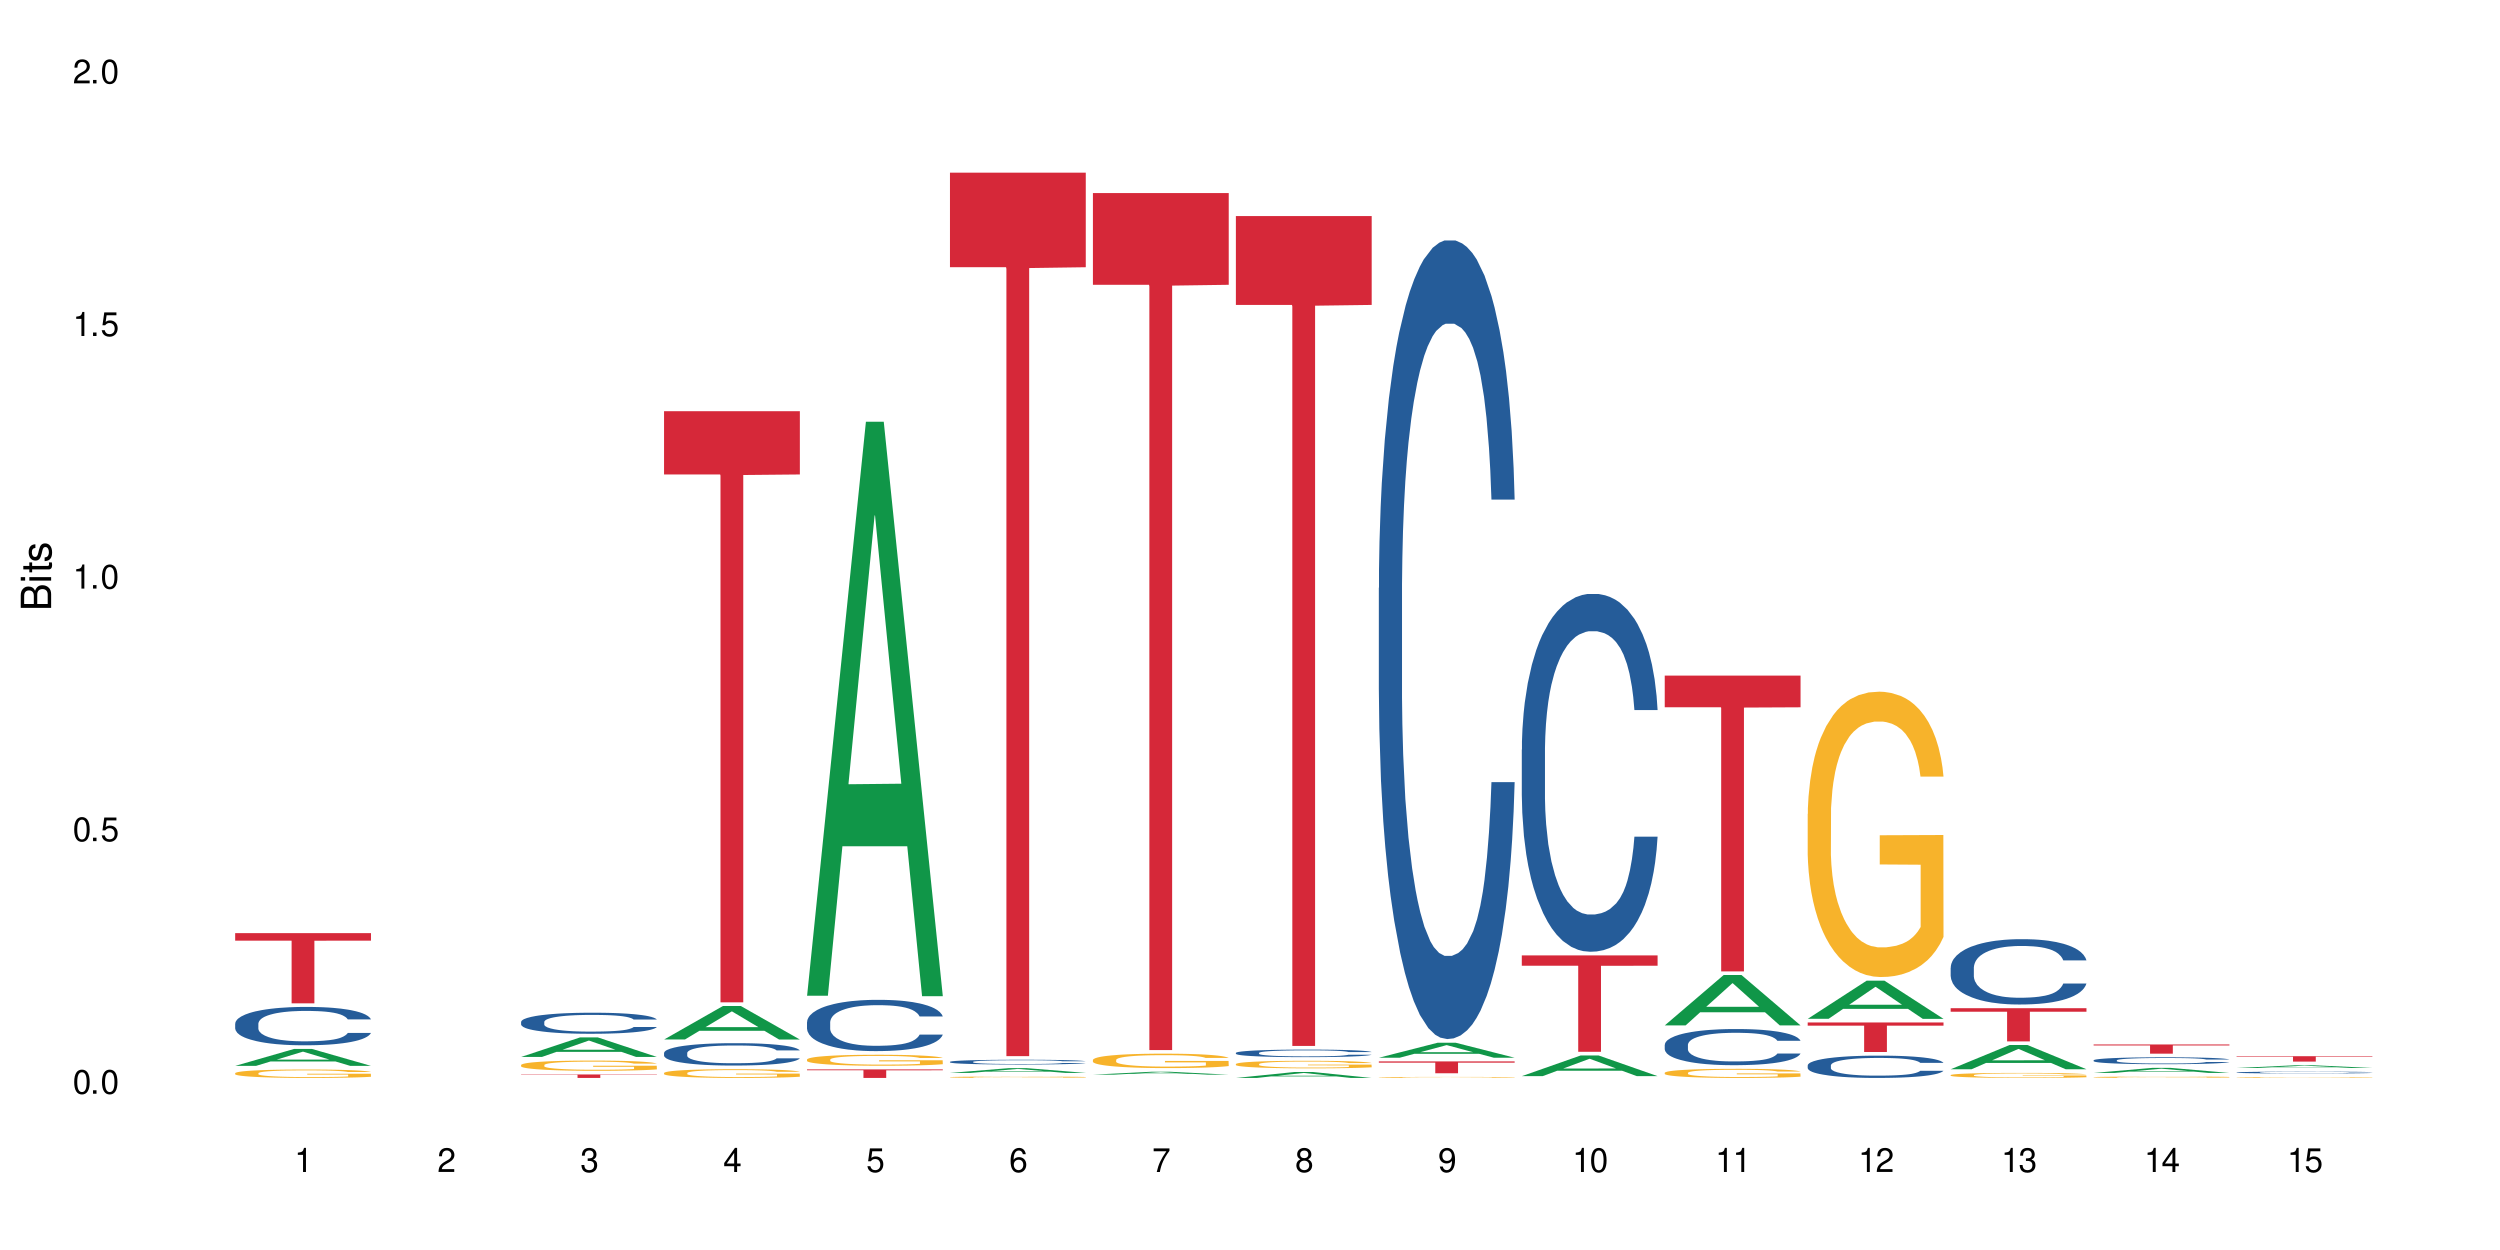 <?xml version="1.0" encoding="UTF-8"?>
<svg xmlns="http://www.w3.org/2000/svg" xmlns:xlink="http://www.w3.org/1999/xlink" width="720" height="360" viewBox="0 0 720 360">
<defs>
<g>
<g id="glyph-0-0">
</g>
<g id="glyph-0-1">
<path d="M 2.641 -6.938 C 2 -6.938 1.422 -6.656 1.078 -6.172 C 0.641 -5.562 0.406 -4.641 0.406 -3.359 C 0.406 -1.016 1.188 0.219 2.641 0.219 C 4.078 0.219 4.859 -1.016 4.859 -3.297 C 4.859 -4.641 4.656 -5.547 4.203 -6.172 C 3.844 -6.656 3.281 -6.938 2.641 -6.938 Z M 2.641 -6.188 C 3.547 -6.188 4 -5.25 4 -3.375 C 4 -1.406 3.562 -0.484 2.625 -0.484 C 1.734 -0.484 1.281 -1.438 1.281 -3.344 C 1.281 -5.25 1.734 -6.188 2.641 -6.188 Z M 2.641 -6.188 "/>
</g>
<g id="glyph-0-2">
<path d="M 1.828 -1 L 0.828 -1 L 0.828 0 L 1.828 0 Z M 1.828 -1 "/>
</g>
<g id="glyph-0-3">
<path d="M 4.562 -6.797 L 1.062 -6.797 L 0.547 -3.094 L 1.328 -3.094 C 1.719 -3.562 2.047 -3.734 2.578 -3.734 C 3.484 -3.734 4.062 -3.109 4.062 -2.094 C 4.062 -1.125 3.484 -0.531 2.578 -0.531 C 1.828 -0.531 1.375 -0.906 1.188 -1.672 L 0.328 -1.672 C 0.453 -1.109 0.547 -0.844 0.75 -0.594 C 1.125 -0.078 1.828 0.219 2.594 0.219 C 3.969 0.219 4.922 -0.781 4.922 -2.219 C 4.922 -3.562 4.031 -4.484 2.719 -4.484 C 2.25 -4.484 1.859 -4.359 1.469 -4.062 L 1.734 -5.969 L 4.562 -5.969 Z M 4.562 -6.797 "/>
</g>
<g id="glyph-0-4">
<path d="M 2.484 -4.938 L 2.484 0 L 3.328 0 L 3.328 -6.938 L 2.766 -6.938 C 2.469 -5.875 2.281 -5.734 0.984 -5.562 L 0.984 -4.938 Z M 2.484 -4.938 "/>
</g>
<g id="glyph-0-5">
<path d="M 4.859 -0.828 L 1.281 -0.828 C 1.359 -1.406 1.672 -1.781 2.5 -2.281 L 3.469 -2.828 C 4.406 -3.344 4.906 -4.062 4.906 -4.906 C 4.906 -5.484 4.672 -6.031 4.266 -6.406 C 3.859 -6.766 3.375 -6.938 2.719 -6.938 C 1.859 -6.938 1.219 -6.625 0.844 -6.031 C 0.609 -5.672 0.5 -5.234 0.484 -4.531 L 1.328 -4.531 C 1.359 -5.016 1.406 -5.281 1.531 -5.516 C 1.75 -5.938 2.188 -6.203 2.703 -6.203 C 3.469 -6.203 4.031 -5.641 4.031 -4.891 C 4.031 -4.344 3.719 -3.859 3.125 -3.516 L 2.234 -3 C 0.812 -2.172 0.406 -1.531 0.328 -0.016 L 4.859 -0.016 Z M 4.859 -0.828 "/>
</g>
<g id="glyph-0-6">
<path d="M 2.125 -3.188 L 2.578 -3.188 C 3.5 -3.188 3.984 -2.766 3.984 -1.922 C 3.984 -1.062 3.469 -0.531 2.594 -0.531 C 1.656 -0.531 1.203 -1 1.156 -2.016 L 0.312 -2.016 C 0.344 -1.453 0.438 -1.094 0.609 -0.781 C 0.953 -0.109 1.625 0.219 2.547 0.219 C 3.953 0.219 4.859 -0.625 4.859 -1.938 C 4.859 -2.828 4.516 -3.297 3.703 -3.594 C 4.344 -3.844 4.656 -4.328 4.656 -5.031 C 4.656 -6.219 3.875 -6.938 2.578 -6.938 C 1.203 -6.938 0.484 -6.172 0.453 -4.703 L 1.297 -4.703 C 1.312 -5.125 1.344 -5.359 1.453 -5.578 C 1.641 -5.969 2.062 -6.203 2.594 -6.203 C 3.344 -6.203 3.797 -5.75 3.797 -5 C 3.797 -4.516 3.609 -4.219 3.25 -4.047 C 3.016 -3.953 2.703 -3.922 2.125 -3.906 Z M 2.125 -3.188 "/>
</g>
<g id="glyph-0-7">
<path d="M 3.141 -1.672 L 3.141 0 L 3.984 0 L 3.984 -1.672 L 4.984 -1.672 L 4.984 -2.438 L 3.984 -2.438 L 3.984 -6.938 L 3.359 -6.938 L 0.266 -2.578 L 0.266 -1.672 Z M 3.141 -2.438 L 1 -2.438 L 3.141 -5.5 Z M 3.141 -2.438 "/>
</g>
<g id="glyph-0-8">
<path d="M 4.781 -5.125 C 4.609 -6.266 3.891 -6.938 2.844 -6.938 C 2.094 -6.938 1.422 -6.578 1.031 -5.953 C 0.594 -5.266 0.406 -4.422 0.406 -3.172 C 0.406 -2 0.578 -1.25 0.984 -0.641 C 1.359 -0.078 1.953 0.219 2.703 0.219 C 3.984 0.219 4.922 -0.75 4.922 -2.094 C 4.922 -3.375 4.062 -4.281 2.844 -4.281 C 2.172 -4.281 1.641 -4.031 1.281 -3.516 C 1.281 -5.234 1.828 -6.188 2.797 -6.188 C 3.391 -6.188 3.797 -5.797 3.938 -5.125 Z M 2.734 -3.531 C 3.547 -3.531 4.062 -2.953 4.062 -2.031 C 4.062 -1.156 3.484 -0.531 2.703 -0.531 C 1.922 -0.531 1.328 -1.188 1.328 -2.078 C 1.328 -2.938 1.906 -3.531 2.734 -3.531 Z M 2.734 -3.531 "/>
</g>
<g id="glyph-0-9">
<path d="M 4.984 -6.797 L 0.438 -6.797 L 0.438 -5.969 L 4.109 -5.969 C 2.5 -3.656 1.828 -2.234 1.328 0 L 2.219 0 C 2.594 -2.172 3.453 -4.047 4.984 -6.094 Z M 4.984 -6.797 "/>
</g>
<g id="glyph-0-10">
<path d="M 3.75 -3.656 C 4.469 -4.094 4.688 -4.438 4.688 -5.078 C 4.688 -6.172 3.844 -6.938 2.641 -6.938 C 1.438 -6.938 0.594 -6.172 0.594 -5.094 C 0.594 -4.438 0.812 -4.094 1.516 -3.656 C 0.734 -3.266 0.359 -2.703 0.359 -1.922 C 0.359 -0.656 1.281 0.219 2.641 0.219 C 3.984 0.219 4.922 -0.656 4.922 -1.922 C 4.922 -2.703 4.531 -3.266 3.75 -3.656 Z M 2.641 -6.188 C 3.359 -6.188 3.812 -5.75 3.812 -5.062 C 3.812 -4.406 3.344 -3.984 2.641 -3.984 C 1.922 -3.984 1.453 -4.406 1.453 -5.078 C 1.453 -5.75 1.922 -6.188 2.641 -6.188 Z M 2.641 -3.266 C 3.484 -3.266 4.062 -2.719 4.062 -1.906 C 4.062 -1.078 3.484 -0.531 2.625 -0.531 C 1.797 -0.531 1.219 -1.094 1.219 -1.906 C 1.219 -2.719 1.781 -3.266 2.641 -3.266 Z M 2.641 -3.266 "/>
</g>
<g id="glyph-0-11">
<path d="M 0.516 -1.578 C 0.672 -0.453 1.406 0.219 2.438 0.219 C 3.188 0.219 3.859 -0.141 4.266 -0.766 C 4.688 -1.453 4.891 -2.297 4.891 -3.547 C 4.891 -4.719 4.703 -5.453 4.312 -6.078 C 3.938 -6.641 3.344 -6.938 2.594 -6.938 C 1.297 -6.938 0.359 -5.969 0.359 -4.625 C 0.359 -3.344 1.234 -2.453 2.453 -2.453 C 3.094 -2.453 3.578 -2.672 4.016 -3.203 C 4 -1.484 3.469 -0.531 2.5 -0.531 C 1.906 -0.531 1.484 -0.906 1.359 -1.578 Z M 2.578 -6.203 C 3.375 -6.203 3.969 -5.531 3.969 -4.641 C 3.969 -3.797 3.391 -3.188 2.547 -3.188 C 1.734 -3.188 1.234 -3.766 1.234 -4.688 C 1.234 -5.562 1.797 -6.203 2.578 -6.203 Z M 2.578 -6.203 "/>
</g>
<g id="glyph-1-0">
</g>
<g id="glyph-1-1">
<path d="M 0 -0.953 L 0 -4.891 C 0 -5.719 -0.234 -6.344 -0.734 -6.797 C -1.188 -7.234 -1.812 -7.469 -2.5 -7.469 C -3.547 -7.469 -4.188 -7 -4.625 -5.875 C -4.984 -6.688 -5.625 -7.094 -6.531 -7.094 C -7.172 -7.094 -7.734 -6.859 -8.141 -6.391 C -8.562 -5.922 -8.75 -5.344 -8.75 -4.5 L -8.75 -0.953 Z M -4.984 -2.062 L -7.766 -2.062 L -7.766 -4.219 C -7.766 -4.844 -7.688 -5.203 -7.453 -5.5 C -7.219 -5.812 -6.859 -5.969 -6.375 -5.969 C -5.891 -5.969 -5.531 -5.812 -5.297 -5.5 C -5.062 -5.203 -4.984 -4.844 -4.984 -4.219 Z M -0.984 -2.062 L -4 -2.062 L -4 -4.781 C -4 -5.766 -3.438 -6.359 -2.484 -6.359 C -1.547 -6.359 -0.984 -5.766 -0.984 -4.781 Z M -0.984 -2.062 "/>
</g>
<g id="glyph-1-2">
<path d="M -6.281 -1.797 L -6.281 -0.797 L 0 -0.797 L 0 -1.797 Z M -8.75 -1.797 L -8.75 -0.797 L -7.484 -0.797 L -7.484 -1.797 Z M -8.75 -1.797 "/>
</g>
<g id="glyph-1-3">
<path d="M -6.281 -3.047 L -6.281 -2.016 L -8.016 -2.016 L -8.016 -1.016 L -6.281 -1.016 L -6.281 -0.172 L -5.469 -0.172 L -5.469 -1.016 L -0.719 -1.016 C -0.078 -1.016 0.281 -1.453 0.281 -2.234 C 0.281 -2.5 0.25 -2.719 0.188 -3.047 L -0.641 -3.047 C -0.609 -2.906 -0.594 -2.766 -0.594 -2.562 C -0.594 -2.141 -0.719 -2.016 -1.156 -2.016 L -5.469 -2.016 L -5.469 -3.047 Z M -6.281 -3.047 "/>
</g>
<g id="glyph-1-4">
<path d="M -4.531 -5.25 C -5.766 -5.25 -6.469 -4.422 -6.469 -2.969 C -6.469 -1.516 -5.719 -0.562 -4.547 -0.562 C -3.562 -0.562 -3.094 -1.062 -2.734 -2.562 L -2.516 -3.484 C -2.344 -4.188 -2.094 -4.469 -1.641 -4.469 C -1.047 -4.469 -0.641 -3.875 -0.641 -3 C -0.641 -2.453 -0.797 -2 -1.062 -1.75 C -1.25 -1.594 -1.422 -1.531 -1.875 -1.469 L -1.875 -0.406 C -0.422 -0.453 0.281 -1.266 0.281 -2.922 C 0.281 -4.5 -0.5 -5.516 -1.719 -5.516 C -2.656 -5.516 -3.172 -4.984 -3.469 -3.734 L -3.703 -2.766 C -3.891 -1.953 -4.156 -1.609 -4.594 -1.609 C -5.188 -1.609 -5.547 -2.125 -5.547 -2.938 C -5.547 -3.75 -5.203 -4.172 -4.531 -4.203 Z M -4.531 -5.25 "/>
</g>
</g>
</defs>
<rect x="-72" y="-36" width="864" height="432" fill="rgb(100%, 100%, 100%)" fill-opacity="1"/>
<path fill-rule="nonzero" fill="rgb(6.275%, 58.824%, 28.235%)" fill-opacity="1" d="M 67.73 306.969 L 67.773 306.965 L 84.695 302.094 L 89.836 302.094 L 106.844 306.973 L 100.867 306.973 L 96.605 305.699 L 77.926 305.699 L 73.75 306.969 L 67.73 306.969 L 79.723 305.172 L 94.895 305.168 L 87.328 302.891 L 87.246 302.887 L 87.16 302.898 L 79.684 305.168 L 79.723 305.172 Z M 67.73 306.969 "/>
<path fill-rule="nonzero" fill="rgb(14.51%, 36.078%, 60%)" fill-opacity="1" d="M 67.73 294.809 L 67.777 294.797 L 67.777 294.555 L 67.922 294.172 L 68.254 293.688 L 68.59 293.352 L 69.449 292.758 L 70.641 292.184 L 71.879 291.738 L 72.785 291.477 L 73.598 291.273 L 75.457 290.898 L 76.652 290.707 L 77.938 290.535 L 79.512 290.363 L 80.656 290.266 L 83.234 290.102 L 85.141 290.031 L 86.621 290 L 89.816 290 L 91.723 290.043 L 93.105 290.094 L 94.633 290.172 L 95.922 290.266 L 98.164 290.484 L 100.168 290.77 L 101.074 290.93 L 102.504 291.242 L 103.602 291.547 L 104.363 291.809 L 105.223 292.184 L 105.984 292.637 L 106.559 293.152 L 106.844 293.586 L 100.168 293.586 L 99.832 293.18 L 99.449 292.867 L 98.734 292.453 L 98.02 292.16 L 97.02 291.867 L 96.113 291.676 L 94.871 291.484 L 93.773 291.363 L 92.629 291.273 L 91.531 291.215 L 89.434 291.152 L 87 291.152 L 86.094 291.172 L 84.234 291.254 L 83.234 291.324 L 81.801 291.465 L 80.801 291.598 L 79.609 291.797 L 78.797 291.969 L 77.797 292.234 L 77.078 292.465 L 76.27 292.797 L 75.793 293.051 L 75.363 293.332 L 74.98 293.664 L 74.695 294.02 L 74.504 294.395 L 74.41 294.758 L 74.41 296.32 L 74.504 296.684 L 74.742 297.109 L 75.363 297.723 L 76.27 298.258 L 77.32 298.684 L 78.32 298.984 L 78.891 299.129 L 79.656 299.289 L 80.848 299.492 L 82.566 299.691 L 83.566 299.773 L 85.094 299.855 L 86.668 299.895 L 88.766 299.895 L 90.625 299.855 L 91.867 299.805 L 93.156 299.723 L 94.918 299.551 L 96.016 299.391 L 96.969 299.199 L 97.688 299.008 L 98.164 298.844 L 98.879 298.531 L 99.449 298.188 L 99.879 297.836 L 100.168 297.492 L 106.844 297.492 L 106.559 297.895 L 106.129 298.289 L 105.699 298.582 L 105.031 298.934 L 104.27 299.25 L 103.172 299.602 L 102.266 299.832 L 101.074 300.086 L 99.977 300.277 L 98.781 300.449 L 97.02 300.652 L 95.875 300.754 L 94.633 300.844 L 93.156 300.926 L 91.293 300.996 L 89.289 301.035 L 87.43 301.047 L 85.426 301.023 L 83.949 300.984 L 81.992 300.895 L 79.559 300.711 L 77.797 300.52 L 76.414 300.328 L 75.219 300.125 L 73.883 299.855 L 72.168 299.41 L 71.117 299.066 L 70.402 298.785 L 69.59 298.391 L 69.02 298.035 L 68.352 297.473 L 67.875 296.754 L 67.73 296.199 Z M 67.73 294.809 "/>
<path fill-rule="nonzero" fill="rgb(96.863%, 70.196%, 16.863%)" fill-opacity="1" d="M 67.73 309.059 L 67.777 309.059 L 67.777 309.012 L 67.969 308.914 L 68.445 308.777 L 69.066 308.664 L 69.734 308.574 L 70.164 308.527 L 70.879 308.461 L 71.5 308.41 L 73.074 308.312 L 75.078 308.219 L 76.172 308.18 L 77.414 308.141 L 79.18 308.098 L 79.988 308.082 L 82.469 308.047 L 85.285 308.027 L 88.383 308.02 L 89.816 308.02 L 91.77 308.031 L 94.441 308.055 L 95.969 308.078 L 97.16 308.098 L 98.402 308.129 L 99.926 308.172 L 101.359 308.227 L 102.504 308.277 L 103.648 308.344 L 104.602 308.418 L 105.414 308.492 L 106.129 308.586 L 106.559 308.664 L 106.844 308.742 L 100.215 308.742 L 99.832 308.664 L 99.402 308.605 L 98.688 308.531 L 97.973 308.48 L 97.258 308.438 L 95.922 308.379 L 94.777 308.344 L 93.344 308.312 L 91.961 308.293 L 90.387 308.277 L 89.434 308.273 L 86.906 308.273 L 84.617 308.289 L 83.281 308.309 L 82.328 308.324 L 80.992 308.359 L 80.18 308.387 L 79.703 308.402 L 78.273 308.473 L 77.32 308.535 L 76.793 308.578 L 76.125 308.645 L 75.648 308.703 L 75.125 308.793 L 74.84 308.859 L 74.457 309.008 L 74.41 309.41 L 74.551 309.492 L 74.84 309.582 L 75.219 309.664 L 75.793 309.746 L 76.363 309.812 L 77.367 309.898 L 78.227 309.957 L 78.891 309.996 L 80.18 310.055 L 80.703 310.074 L 81.945 310.113 L 83.234 310.145 L 84.809 310.172 L 86 310.184 L 87.906 310.195 L 90.34 310.195 L 93.203 310.184 L 95.016 310.164 L 96.254 310.148 L 97.066 310.133 L 98.066 310.109 L 98.781 310.086 L 99.449 310.062 L 100.262 310.023 L 100.262 309.492 L 88.48 309.492 L 88.48 309.242 L 106.797 309.238 L 106.844 310.109 L 105.844 310.168 L 104.602 310.227 L 103.41 310.27 L 102.168 310.309 L 100.406 310.348 L 98.973 310.375 L 96.781 310.406 L 94.777 310.426 L 92.676 310.441 L 90.816 310.445 L 88.621 310.449 L 86.668 310.445 L 84.57 310.43 L 82.898 310.414 L 81.371 310.391 L 79.848 310.363 L 77.938 310.316 L 76.699 310.277 L 75.41 310.23 L 74.121 310.176 L 72.977 310.117 L 72.215 310.07 L 71.453 310.016 L 70.641 309.949 L 69.879 309.875 L 69.305 309.805 L 68.781 309.727 L 68.398 309.656 L 68.016 309.555 L 67.828 309.477 L 67.73 309.406 Z M 67.73 309.059 "/>
<path fill-rule="nonzero" fill="rgb(83.922%, 15.686%, 22.353%)" fill-opacity="1" d="M 67.73 268.742 L 106.844 268.742 L 106.844 270.906 L 90.543 270.926 L 90.543 288.953 L 83.984 288.953 L 83.984 270.945 L 83.891 270.906 L 67.73 270.906 Z M 67.73 268.742 "/>
<path fill-rule="nonzero" fill="rgb(6.275%, 58.824%, 28.235%)" fill-opacity="1" d="M 150.074 304.395 L 150.117 304.391 L 167.039 298.777 L 172.18 298.777 L 189.188 304.402 L 183.211 304.402 L 178.949 302.934 L 160.27 302.934 L 156.09 304.395 L 150.074 304.395 L 162.066 302.324 L 177.234 302.32 L 169.672 299.695 L 169.59 299.691 L 169.504 299.707 L 162.027 302.32 L 162.066 302.324 Z M 150.074 304.395 "/>
<path fill-rule="nonzero" fill="rgb(14.51%, 36.078%, 60%)" fill-opacity="1" d="M 150.074 294.305 L 150.121 294.297 L 150.121 294.164 L 150.266 293.953 L 150.598 293.688 L 150.934 293.504 L 151.793 293.18 L 152.984 292.863 L 154.223 292.617 L 155.129 292.473 L 155.941 292.363 L 157.801 292.16 L 158.992 292.055 L 160.281 291.957 L 161.855 291.863 L 163 291.809 L 165.578 291.719 L 167.484 291.684 L 168.965 291.664 L 172.16 291.664 L 174.066 291.688 L 175.449 291.715 L 176.977 291.758 L 178.266 291.809 L 180.508 291.93 L 182.508 292.086 L 183.414 292.176 L 184.848 292.348 L 185.945 292.512 L 186.707 292.656 L 187.566 292.863 L 188.328 293.113 L 188.902 293.395 L 189.188 293.633 L 182.508 293.633 L 182.176 293.41 L 181.793 293.238 L 181.078 293.012 L 180.363 292.852 L 179.359 292.691 L 178.453 292.586 L 177.215 292.48 L 176.117 292.414 L 174.973 292.363 L 173.875 292.332 L 171.777 292.297 L 169.344 292.297 L 168.438 292.309 L 166.578 292.352 L 165.578 292.391 L 164.145 292.469 L 163.145 292.539 L 161.953 292.652 L 161.141 292.746 L 160.137 292.891 L 159.422 293.02 L 158.613 293.199 L 158.137 293.34 L 157.707 293.496 L 157.324 293.676 L 157.039 293.871 L 156.848 294.078 L 156.754 294.277 L 156.754 295.137 L 156.848 295.336 L 157.086 295.566 L 157.707 295.906 L 158.613 296.199 L 159.66 296.434 L 160.664 296.598 L 161.234 296.676 L 162 296.766 L 163.191 296.875 L 164.91 296.988 L 165.91 297.031 L 167.438 297.074 L 169.012 297.098 L 171.109 297.098 L 172.969 297.074 L 174.211 297.047 L 175.496 297.004 L 177.262 296.91 L 178.359 296.82 L 179.312 296.715 L 180.027 296.609 L 180.508 296.52 L 181.223 296.348 L 181.793 296.16 L 182.223 295.965 L 182.508 295.777 L 189.188 295.777 L 188.902 296 L 188.473 296.215 L 188.043 296.375 L 187.375 296.57 L 186.613 296.742 L 185.516 296.938 L 184.609 297.062 L 183.414 297.203 L 182.32 297.309 L 181.125 297.402 L 179.359 297.512 L 178.215 297.57 L 176.977 297.617 L 175.496 297.664 L 173.637 297.703 L 171.633 297.723 L 169.773 297.73 L 167.77 297.719 L 166.293 297.695 L 164.336 297.645 L 161.902 297.547 L 160.137 297.441 L 158.754 297.336 L 157.562 297.227 L 156.227 297.074 L 154.512 296.832 L 153.461 296.645 L 152.746 296.488 L 151.934 296.273 L 151.363 296.078 L 150.695 295.766 L 150.219 295.375 L 150.074 295.07 Z M 150.074 294.305 "/>
<path fill-rule="nonzero" fill="rgb(96.863%, 70.196%, 16.863%)" fill-opacity="1" d="M 150.074 306.711 L 150.121 306.707 L 150.121 306.652 L 150.312 306.531 L 150.789 306.367 L 151.41 306.23 L 152.078 306.121 L 152.508 306.066 L 153.223 305.984 L 153.844 305.926 L 155.418 305.805 L 157.418 305.691 L 158.516 305.641 L 159.758 305.598 L 161.523 305.543 L 162.332 305.527 L 164.812 305.484 L 167.629 305.457 L 170.727 305.449 L 172.16 305.449 L 174.113 305.461 L 176.785 305.492 L 178.312 305.52 L 179.504 305.543 L 180.746 305.578 L 182.27 305.633 L 183.703 305.699 L 184.848 305.762 L 185.992 305.844 L 186.945 305.93 L 187.758 306.023 L 188.473 306.137 L 188.902 306.23 L 189.188 306.324 L 182.559 306.324 L 182.176 306.23 L 181.746 306.16 L 181.031 306.07 L 180.316 306.004 L 179.602 305.953 L 178.266 305.883 L 177.121 305.84 L 175.688 305.805 L 174.305 305.777 L 172.73 305.762 L 171.777 305.758 L 169.25 305.758 L 166.961 305.777 L 165.625 305.797 L 164.672 305.82 L 163.336 305.859 L 162.523 305.891 L 162.047 305.914 L 160.617 305.996 L 159.66 306.074 L 159.137 306.125 L 158.469 306.203 L 157.992 306.277 L 157.469 306.387 L 157.18 306.465 L 156.801 306.648 L 156.754 307.133 L 156.895 307.234 L 157.18 307.348 L 157.562 307.441 L 158.137 307.547 L 158.707 307.625 L 159.711 307.73 L 160.566 307.797 L 161.234 307.844 L 162.523 307.918 L 163.047 307.941 L 164.289 307.988 L 165.578 308.027 L 167.148 308.059 L 168.344 308.074 L 170.25 308.09 L 172.684 308.09 L 175.547 308.074 L 177.359 308.051 L 178.598 308.031 L 179.41 308.012 L 180.41 307.98 L 181.125 307.953 L 181.793 307.926 L 182.605 307.879 L 182.605 307.234 L 170.824 307.234 L 170.824 306.934 L 189.141 306.93 L 189.188 307.98 L 188.188 308.055 L 186.945 308.125 L 185.754 308.18 L 184.512 308.223 L 182.746 308.273 L 181.316 308.309 L 179.121 308.344 L 177.121 308.371 L 175.02 308.387 L 173.16 308.395 L 170.965 308.395 L 169.012 308.391 L 166.91 308.375 L 165.242 308.352 L 163.715 308.328 L 162.191 308.293 L 160.281 308.234 L 159.043 308.188 L 157.754 308.133 L 156.465 308.066 L 155.32 307.992 L 154.559 307.938 L 153.793 307.871 L 152.984 307.789 L 152.219 307.699 L 151.648 307.617 L 151.125 307.52 L 150.742 307.434 L 150.359 307.312 L 150.168 307.215 L 150.074 307.133 Z M 150.074 306.711 "/>
<path fill-rule="nonzero" fill="rgb(83.922%, 15.686%, 22.353%)" fill-opacity="1" d="M 150.074 309.445 L 189.188 309.445 L 189.188 309.551 L 172.887 309.551 L 172.887 310.449 L 166.328 310.449 L 166.328 309.555 L 166.234 309.551 L 150.074 309.551 Z M 150.074 309.445 "/>
<path fill-rule="nonzero" fill="rgb(6.275%, 58.824%, 28.235%)" fill-opacity="1" d="M 191.246 299.375 L 191.289 299.367 L 208.211 289.727 L 213.352 289.727 L 230.359 299.387 L 224.383 299.387 L 220.121 296.863 L 201.441 296.863 L 197.262 299.375 L 191.246 299.375 L 203.238 295.82 L 218.406 295.812 L 210.844 291.305 L 210.762 291.297 L 210.676 291.324 L 203.195 295.812 L 203.238 295.82 Z M 191.246 299.375 "/>
<path fill-rule="nonzero" fill="rgb(14.51%, 36.078%, 60%)" fill-opacity="1" d="M 191.246 303.238 L 191.293 303.23 L 191.293 303.09 L 191.438 302.867 L 191.77 302.582 L 192.105 302.391 L 192.965 302.043 L 194.156 301.707 L 195.395 301.445 L 196.301 301.293 L 197.113 301.176 L 198.973 300.957 L 200.164 300.844 L 201.453 300.746 L 203.027 300.645 L 204.172 300.586 L 206.746 300.492 L 208.656 300.449 L 210.133 300.434 L 213.332 300.434 L 215.238 300.457 L 216.621 300.484 L 218.148 300.531 L 219.438 300.586 L 221.676 300.715 L 223.68 300.879 L 224.586 300.977 L 226.02 301.156 L 227.117 301.336 L 227.879 301.488 L 228.738 301.707 L 229.5 301.973 L 230.074 302.273 L 230.359 302.523 L 223.68 302.523 L 223.348 302.289 L 222.965 302.105 L 222.25 301.863 L 221.535 301.695 L 220.531 301.523 L 219.625 301.41 L 218.387 301.301 L 217.289 301.227 L 216.145 301.176 L 215.047 301.141 L 212.949 301.105 L 210.516 301.105 L 209.609 301.117 L 207.75 301.164 L 206.746 301.203 L 205.316 301.289 L 204.316 301.363 L 203.121 301.48 L 202.312 301.582 L 201.309 301.734 L 200.594 301.871 L 199.785 302.066 L 199.309 302.211 L 198.879 302.379 L 198.496 302.57 L 198.211 302.777 L 198.02 302.996 L 197.922 303.207 L 197.922 304.121 L 198.02 304.336 L 198.258 304.582 L 198.879 304.941 L 199.785 305.254 L 200.832 305.5 L 201.836 305.68 L 202.406 305.762 L 203.172 305.855 L 204.363 305.973 L 206.082 306.09 L 207.082 306.137 L 208.609 306.184 L 210.184 306.207 L 212.281 306.207 L 214.141 306.184 L 215.383 306.156 L 216.668 306.109 L 218.434 306.008 L 219.531 305.914 L 220.484 305.801 L 221.199 305.691 L 221.676 305.594 L 222.395 305.414 L 222.965 305.211 L 223.395 305.008 L 223.68 304.805 L 230.359 304.805 L 230.074 305.043 L 229.645 305.27 L 229.215 305.441 L 228.547 305.648 L 227.781 305.832 L 226.688 306.039 L 225.781 306.172 L 224.586 306.32 L 223.488 306.434 L 222.297 306.531 L 220.531 306.652 L 219.387 306.711 L 218.148 306.762 L 216.668 306.809 L 214.809 306.852 L 212.805 306.875 L 210.945 306.879 L 208.941 306.867 L 207.465 306.844 L 205.508 306.793 L 203.074 306.688 L 201.309 306.574 L 199.926 306.461 L 198.734 306.344 L 197.398 306.184 L 195.684 305.926 L 194.633 305.727 L 193.918 305.559 L 193.105 305.332 L 192.535 305.125 L 191.867 304.793 L 191.391 304.375 L 191.246 304.051 Z M 191.246 303.238 "/>
<path fill-rule="nonzero" fill="rgb(96.863%, 70.196%, 16.863%)" fill-opacity="1" d="M 191.246 309.008 L 191.293 309.004 L 191.293 308.961 L 191.484 308.855 L 191.961 308.711 L 192.582 308.594 L 193.25 308.504 L 193.68 308.453 L 194.395 308.387 L 195.016 308.336 L 196.59 308.23 L 198.59 308.133 L 199.688 308.094 L 200.93 308.055 L 202.695 308.012 L 203.504 307.996 L 205.984 307.957 L 208.801 307.934 L 211.898 307.926 L 213.332 307.93 L 215.285 307.938 L 217.957 307.965 L 219.484 307.988 L 220.676 308.012 L 221.918 308.039 L 223.441 308.086 L 224.875 308.141 L 226.02 308.195 L 227.164 308.266 L 228.117 308.34 L 228.93 308.422 L 229.645 308.516 L 230.074 308.598 L 230.359 308.68 L 223.73 308.68 L 223.348 308.598 L 222.918 308.535 L 222.203 308.461 L 221.488 308.402 L 220.77 308.359 L 219.438 308.301 L 218.293 308.266 L 216.859 308.23 L 215.477 308.211 L 213.902 308.195 L 212.949 308.191 L 210.422 308.191 L 208.133 308.207 L 206.797 308.227 L 205.84 308.246 L 204.508 308.281 L 203.695 308.309 L 203.219 308.324 L 201.789 308.398 L 200.832 308.461 L 200.309 308.504 L 199.641 308.574 L 199.164 308.637 L 198.641 308.73 L 198.352 308.797 L 197.973 308.953 L 197.922 309.367 L 198.066 309.457 L 198.352 309.551 L 198.734 309.633 L 199.309 309.723 L 199.879 309.789 L 200.883 309.879 L 201.738 309.938 L 202.406 309.977 L 203.695 310.039 L 204.219 310.059 L 205.461 310.102 L 206.746 310.133 L 208.32 310.16 L 209.516 310.176 L 211.422 310.188 L 213.855 310.188 L 216.719 310.172 L 218.531 310.156 L 219.77 310.137 L 220.582 310.121 L 221.582 310.094 L 222.297 310.07 L 222.965 310.047 L 223.777 310.008 L 223.777 309.457 L 211.996 309.453 L 211.996 309.195 L 230.312 309.195 L 230.359 310.094 L 229.355 310.156 L 228.117 310.215 L 226.926 310.262 L 225.684 310.301 L 223.918 310.344 L 222.488 310.375 L 220.293 310.406 L 218.293 310.426 L 216.191 310.441 L 214.332 310.445 L 212.137 310.449 L 210.184 310.445 L 208.082 310.43 L 206.414 310.414 L 204.887 310.391 L 203.359 310.359 L 201.453 310.312 L 200.215 310.273 L 198.926 310.223 L 197.637 310.164 L 196.492 310.105 L 195.73 310.055 L 194.965 310 L 194.156 309.93 L 193.391 309.852 L 192.82 309.781 L 192.297 309.699 L 191.914 309.625 L 191.531 309.52 L 191.34 309.438 L 191.246 309.367 Z M 191.246 309.008 "/>
<path fill-rule="nonzero" fill="rgb(83.922%, 15.686%, 22.353%)" fill-opacity="1" d="M 191.246 118.422 L 230.359 118.422 L 230.359 136.645 L 214.059 136.805 L 214.059 288.68 L 207.5 288.68 L 207.5 136.965 L 207.402 136.645 L 191.246 136.645 Z M 191.246 118.422 "/>
<path fill-rule="nonzero" fill="rgb(6.275%, 58.824%, 28.235%)" fill-opacity="1" d="M 232.418 286.762 L 232.461 286.605 L 249.383 121.469 L 254.523 121.469 L 271.531 286.914 L 265.555 286.914 L 261.293 243.727 L 242.613 243.727 L 238.434 286.762 L 232.418 286.762 L 244.41 225.863 L 259.578 225.707 L 252.016 148.5 L 251.934 148.344 L 251.848 148.809 L 244.367 225.707 L 244.41 225.863 Z M 232.418 286.762 "/>
<path fill-rule="nonzero" fill="rgb(14.51%, 36.078%, 60%)" fill-opacity="1" d="M 232.418 294.383 L 232.465 294.371 L 232.465 294.047 L 232.609 293.535 L 232.941 292.887 L 233.277 292.441 L 234.133 291.645 L 235.328 290.875 L 236.566 290.281 L 237.473 289.934 L 238.285 289.664 L 240.145 289.164 L 241.336 288.906 L 242.625 288.676 L 244.199 288.449 L 245.344 288.312 L 247.918 288.098 L 249.828 288.004 L 251.305 287.961 L 254.504 287.961 L 256.41 288.016 L 257.793 288.082 L 259.32 288.191 L 260.609 288.312 L 262.848 288.609 L 264.852 288.988 L 265.758 289.203 L 267.191 289.621 L 268.285 290.027 L 269.051 290.379 L 269.91 290.875 L 270.672 291.484 L 271.246 292.172 L 271.531 292.75 L 264.852 292.75 L 264.52 292.211 L 264.137 291.793 L 263.422 291.242 L 262.707 290.848 L 261.703 290.457 L 260.797 290.203 L 259.559 289.945 L 258.461 289.785 L 257.316 289.664 L 256.219 289.582 L 254.121 289.5 L 251.688 289.5 L 250.781 289.527 L 248.922 289.637 L 247.918 289.73 L 246.488 289.918 L 245.488 290.094 L 244.293 290.363 L 243.484 290.594 L 242.48 290.945 L 241.766 291.254 L 240.957 291.699 L 240.48 292.035 L 240.051 292.414 L 239.668 292.859 L 239.383 293.332 L 239.191 293.832 L 239.094 294.316 L 239.094 296.406 L 239.191 296.895 L 239.43 297.461 L 240.051 298.281 L 240.957 299 L 242.004 299.566 L 243.008 299.969 L 243.578 300.16 L 244.344 300.375 L 245.535 300.645 L 247.25 300.914 L 248.254 301.023 L 249.781 301.129 L 251.355 301.184 L 253.453 301.184 L 255.312 301.129 L 256.555 301.062 L 257.84 300.953 L 259.605 300.727 L 260.703 300.508 L 261.656 300.254 L 262.371 299.996 L 262.848 299.781 L 263.566 299.363 L 264.137 298.902 L 264.566 298.43 L 264.852 297.973 L 271.531 297.973 L 271.246 298.512 L 270.816 299.039 L 270.387 299.43 L 269.719 299.902 L 268.953 300.32 L 267.859 300.793 L 266.953 301.102 L 265.758 301.441 L 264.66 301.695 L 263.469 301.926 L 261.703 302.195 L 260.559 302.332 L 259.32 302.453 L 257.84 302.559 L 255.98 302.652 L 253.977 302.707 L 252.117 302.723 L 250.113 302.695 L 248.637 302.641 L 246.68 302.52 L 244.246 302.277 L 242.48 302.02 L 241.098 301.766 L 239.906 301.492 L 238.57 301.129 L 236.852 300.535 L 235.805 300.078 L 235.09 299.699 L 234.277 299.172 L 233.707 298.703 L 233.039 297.945 L 232.559 296.988 L 232.418 296.246 Z M 232.418 294.383 "/>
<path fill-rule="nonzero" fill="rgb(96.863%, 70.196%, 16.863%)" fill-opacity="1" d="M 232.418 305.125 L 232.465 305.121 L 232.465 305.066 L 232.656 304.934 L 233.133 304.754 L 233.754 304.609 L 234.422 304.492 L 234.852 304.43 L 235.566 304.344 L 236.188 304.281 L 237.758 304.152 L 239.762 304.027 L 240.859 303.977 L 242.102 303.93 L 243.863 303.871 L 244.676 303.852 L 247.156 303.805 L 249.969 303.777 L 253.07 303.77 L 254.504 303.773 L 256.457 303.785 L 259.129 303.816 L 260.656 303.844 L 261.848 303.871 L 263.086 303.91 L 264.613 303.969 L 266.047 304.039 L 267.191 304.105 L 268.336 304.195 L 269.289 304.285 L 270.098 304.387 L 270.816 304.508 L 271.246 304.609 L 271.531 304.711 L 264.898 304.711 L 264.52 304.609 L 264.09 304.531 L 263.375 304.438 L 262.66 304.367 L 261.941 304.312 L 260.609 304.238 L 259.461 304.191 L 258.031 304.152 L 256.648 304.125 L 255.074 304.105 L 254.121 304.102 L 251.594 304.102 L 249.305 304.121 L 247.969 304.145 L 247.012 304.168 L 245.676 304.211 L 244.867 304.246 L 244.391 304.27 L 242.957 304.359 L 242.004 304.441 L 241.48 304.496 L 240.812 304.582 L 240.336 304.66 L 239.812 304.777 L 239.523 304.863 L 239.145 305.059 L 239.094 305.578 L 239.238 305.691 L 239.523 305.809 L 239.906 305.914 L 240.48 306.023 L 241.051 306.105 L 242.051 306.219 L 242.91 306.293 L 243.578 306.344 L 244.867 306.422 L 245.391 306.449 L 246.633 306.5 L 247.918 306.539 L 249.492 306.574 L 250.688 306.594 L 252.594 306.605 L 255.027 306.605 L 257.887 306.59 L 259.699 306.566 L 260.941 306.543 L 261.754 306.523 L 262.754 306.492 L 263.469 306.461 L 264.137 306.43 L 264.949 306.383 L 264.949 305.691 L 253.168 305.688 L 253.168 305.363 L 271.484 305.359 L 271.531 306.492 L 270.527 306.57 L 269.289 306.645 L 268.098 306.703 L 266.855 306.75 L 265.09 306.805 L 263.66 306.84 L 261.465 306.883 L 259.461 306.906 L 257.363 306.926 L 255.504 306.934 L 253.309 306.938 L 251.355 306.93 L 249.254 306.914 L 247.586 306.891 L 246.059 306.863 L 244.531 306.824 L 242.625 306.762 L 241.387 306.715 L 240.098 306.652 L 238.809 306.582 L 237.664 306.504 L 236.902 306.441 L 236.137 306.371 L 235.328 306.285 L 234.562 306.188 L 233.992 306.098 L 233.465 305.996 L 233.086 305.902 L 232.703 305.77 L 232.512 305.668 L 232.418 305.578 Z M 232.418 305.125 "/>
<path fill-rule="nonzero" fill="rgb(83.922%, 15.686%, 22.353%)" fill-opacity="1" d="M 232.418 307.984 L 271.531 307.984 L 271.531 308.246 L 255.23 308.25 L 255.23 310.449 L 248.672 310.449 L 248.672 308.254 L 248.574 308.246 L 232.418 308.246 Z M 232.418 307.984 "/>
<path fill-rule="nonzero" fill="rgb(6.275%, 58.824%, 28.235%)" fill-opacity="1" d="M 273.59 308.996 L 273.629 308.996 L 290.555 307.625 L 295.695 307.625 L 312.703 308.996 L 306.727 308.996 L 302.465 308.641 L 283.785 308.641 L 279.605 308.996 L 273.59 308.996 L 285.582 308.492 L 300.75 308.488 L 293.188 307.852 L 293.105 307.848 L 293.02 307.852 L 285.539 308.488 L 285.582 308.492 Z M 273.59 308.996 "/>
<path fill-rule="nonzero" fill="rgb(14.51%, 36.078%, 60%)" fill-opacity="1" d="M 273.59 305.805 L 273.637 305.801 L 273.637 305.773 L 273.781 305.723 L 274.113 305.664 L 274.449 305.621 L 275.305 305.547 L 276.5 305.477 L 277.738 305.422 L 278.645 305.391 L 279.457 305.363 L 281.316 305.316 L 282.508 305.293 L 283.797 305.273 L 285.371 305.25 L 286.516 305.238 L 289.09 305.219 L 291 305.211 L 292.477 305.207 L 295.672 305.207 L 297.582 305.211 L 298.965 305.219 L 300.492 305.227 L 301.777 305.238 L 304.02 305.266 L 306.023 305.301 L 306.93 305.32 L 308.363 305.359 L 309.457 305.398 L 310.223 305.43 L 311.082 305.477 L 311.844 305.535 L 312.414 305.598 L 312.703 305.652 L 306.023 305.652 L 305.691 305.602 L 305.309 305.562 L 304.594 305.512 L 303.879 305.473 L 302.875 305.438 L 301.969 305.414 L 300.73 305.391 L 299.633 305.375 L 298.488 305.363 L 297.391 305.355 L 295.293 305.348 L 292.859 305.348 L 291.953 305.352 L 290.094 305.363 L 289.09 305.371 L 287.66 305.387 L 286.66 305.406 L 285.465 305.43 L 284.656 305.449 L 283.652 305.484 L 282.938 305.512 L 282.129 305.555 L 281.648 305.586 L 281.223 305.621 L 280.84 305.66 L 280.555 305.707 L 280.363 305.75 L 280.266 305.797 L 280.266 305.992 L 280.363 306.035 L 280.602 306.09 L 281.223 306.164 L 282.129 306.23 L 283.176 306.285 L 284.18 306.324 L 284.75 306.34 L 285.516 306.359 L 286.707 306.387 L 288.422 306.41 L 289.426 306.422 L 290.953 306.43 L 292.527 306.434 L 294.625 306.434 L 296.484 306.43 L 297.727 306.426 L 299.012 306.414 L 300.777 306.395 L 301.875 306.371 L 302.828 306.348 L 303.543 306.324 L 304.02 306.305 L 304.738 306.266 L 305.309 306.223 L 305.738 306.18 L 306.023 306.137 L 312.703 306.137 L 312.414 306.188 L 311.988 306.234 L 311.559 306.273 L 310.891 306.316 L 310.125 306.355 L 309.027 306.398 L 308.121 306.43 L 306.93 306.461 L 305.832 306.484 L 304.641 306.504 L 302.875 306.531 L 301.73 306.543 L 300.492 306.555 L 299.012 306.562 L 297.152 306.57 L 295.148 306.578 L 293.289 306.578 L 291.285 306.574 L 289.805 306.57 L 287.852 306.559 L 285.418 306.535 L 283.652 306.512 L 282.27 306.488 L 281.078 306.465 L 279.742 306.43 L 278.023 306.375 L 276.977 306.332 L 276.262 306.297 L 275.449 306.25 L 274.875 306.203 L 274.211 306.133 L 273.73 306.047 L 273.59 305.977 Z M 273.59 305.805 "/>
<path fill-rule="nonzero" fill="rgb(96.863%, 70.196%, 16.863%)" fill-opacity="1" d="M 273.59 310.219 L 273.637 310.219 L 273.637 310.211 L 273.828 310.195 L 274.305 310.172 L 274.926 310.152 L 275.594 310.137 L 276.023 310.129 L 276.738 310.117 L 277.355 310.109 L 278.93 310.094 L 280.934 310.078 L 282.031 310.07 L 283.273 310.066 L 285.035 310.059 L 285.848 310.055 L 288.328 310.051 L 291.141 310.047 L 294.242 310.043 L 295.672 310.047 L 297.629 310.047 L 300.301 310.051 L 301.828 310.055 L 303.02 310.059 L 304.258 310.062 L 305.785 310.07 L 307.215 310.078 L 308.363 310.09 L 309.508 310.098 L 310.461 310.109 L 311.27 310.125 L 311.988 310.141 L 312.414 310.152 L 312.703 310.164 L 306.07 310.164 L 305.691 310.152 L 305.262 310.141 L 304.547 310.129 L 303.832 310.121 L 303.113 310.113 L 301.777 310.105 L 300.633 310.098 L 299.203 310.094 L 297.82 310.09 L 296.246 310.09 L 295.293 310.086 L 292.766 310.086 L 290.473 310.09 L 289.141 310.094 L 288.184 310.098 L 286.848 310.102 L 286.039 310.105 L 285.562 310.109 L 284.129 310.121 L 283.176 310.129 L 282.652 310.137 L 281.984 310.148 L 281.508 310.16 L 280.98 310.172 L 280.695 310.184 L 280.316 310.211 L 280.266 310.277 L 280.41 310.289 L 280.695 310.305 L 281.078 310.32 L 281.648 310.332 L 282.223 310.344 L 283.223 310.359 L 284.082 310.367 L 284.75 310.375 L 286.039 310.383 L 286.562 310.387 L 287.805 310.395 L 289.09 310.398 L 290.664 310.402 L 291.859 310.406 L 299.059 310.406 L 300.871 310.402 L 302.113 310.398 L 302.922 310.395 L 303.926 310.391 L 304.641 310.387 L 305.309 310.383 L 306.121 310.379 L 306.121 310.289 L 294.34 310.289 L 294.34 310.25 L 312.656 310.246 L 312.703 310.391 L 311.699 310.402 L 310.461 310.41 L 309.27 310.418 L 308.027 310.426 L 306.262 310.434 L 304.832 310.438 L 302.637 310.441 L 300.633 310.445 L 298.535 310.449 L 292.527 310.449 L 290.426 310.445 L 288.758 310.441 L 287.23 310.441 L 285.703 310.434 L 283.797 310.426 L 282.555 310.422 L 281.27 310.414 L 279.98 310.402 L 278.836 310.395 L 278.074 310.387 L 277.309 310.379 L 276.5 310.367 L 275.734 310.355 L 275.164 310.344 L 274.637 310.328 L 274.258 310.316 L 273.875 310.301 L 273.684 310.285 L 273.59 310.277 Z M 273.59 310.219 "/>
<path fill-rule="nonzero" fill="rgb(83.922%, 15.686%, 22.353%)" fill-opacity="1" d="M 273.59 49.727 L 312.703 49.727 L 312.703 76.961 L 296.402 77.199 L 296.402 304.16 L 289.844 304.16 L 289.844 77.441 L 289.746 76.961 L 273.59 76.961 Z M 273.59 49.727 "/>
<path fill-rule="nonzero" fill="rgb(6.275%, 58.824%, 28.235%)" fill-opacity="1" d="M 314.762 309.504 L 314.801 309.5 L 331.727 308.66 L 336.867 308.66 L 353.875 309.504 L 347.898 309.504 L 343.637 309.281 L 324.957 309.281 L 320.777 309.504 L 314.762 309.504 L 326.754 309.191 L 341.922 309.191 L 334.359 308.797 L 334.191 308.797 L 326.711 309.191 L 326.754 309.191 Z M 314.762 309.504 "/>
<path fill-rule="nonzero" fill="rgb(96.863%, 70.196%, 16.863%)" fill-opacity="1" d="M 314.762 305.234 L 314.809 305.23 L 314.809 305.156 L 315 304.984 L 315.477 304.75 L 316.098 304.555 L 316.766 304.402 L 317.191 304.324 L 317.91 304.211 L 318.527 304.129 L 320.102 303.957 L 322.105 303.797 L 323.203 303.73 L 324.445 303.664 L 326.207 303.594 L 327.02 303.566 L 329.5 303.504 L 332.312 303.465 L 335.414 303.457 L 336.844 303.461 L 338.801 303.473 L 341.473 303.516 L 343 303.555 L 344.191 303.594 L 345.43 303.641 L 346.957 303.719 L 348.387 303.809 L 349.531 303.898 L 350.68 304.012 L 351.633 304.133 L 352.441 304.266 L 353.16 304.426 L 353.586 304.559 L 353.875 304.691 L 347.242 304.691 L 346.863 304.559 L 346.434 304.457 L 345.719 304.332 L 345 304.242 L 344.285 304.168 L 342.949 304.07 L 341.805 304.008 L 340.375 303.957 L 338.992 303.922 L 337.418 303.898 L 336.465 303.891 L 333.938 303.891 L 331.645 303.918 L 330.309 303.949 L 329.355 303.98 L 328.02 304.035 L 327.211 304.082 L 326.734 304.113 L 325.301 304.23 L 324.348 304.336 L 323.824 304.406 L 323.156 304.523 L 322.68 304.625 L 322.152 304.777 L 321.867 304.891 L 321.484 305.148 L 321.438 305.832 L 321.582 305.977 L 321.867 306.133 L 322.25 306.27 L 322.82 306.41 L 323.395 306.523 L 324.395 306.672 L 325.254 306.77 L 325.922 306.832 L 327.211 306.938 L 327.734 306.969 L 328.977 307.039 L 330.262 307.09 L 331.836 307.137 L 333.031 307.16 L 334.938 307.18 L 337.371 307.18 L 340.23 307.156 L 342.043 307.125 L 343.285 307.094 L 344.094 307.07 L 345.098 307.027 L 345.812 306.988 L 346.48 306.945 L 347.293 306.883 L 347.293 305.977 L 335.508 305.973 L 335.508 305.547 L 353.824 305.543 L 353.875 307.027 L 352.871 307.129 L 351.633 307.227 L 350.438 307.305 L 349.199 307.367 L 347.434 307.441 L 346.004 307.484 L 343.809 307.539 L 341.805 307.574 L 339.707 307.598 L 337.848 307.609 L 335.652 307.609 L 333.695 307.605 L 331.598 307.582 L 329.93 307.551 L 328.402 307.512 L 326.875 307.465 L 324.969 307.383 L 323.727 307.32 L 322.441 307.238 L 321.152 307.145 L 320.008 307.043 L 319.246 306.961 L 318.48 306.871 L 317.672 306.758 L 316.906 306.629 L 316.336 306.512 L 315.809 306.379 L 315.43 306.254 L 315.047 306.082 L 314.855 305.945 L 314.762 305.828 Z M 314.762 305.234 "/>
<path fill-rule="nonzero" fill="rgb(83.922%, 15.686%, 22.353%)" fill-opacity="1" d="M 314.762 55.602 L 353.875 55.602 L 353.875 82.02 L 337.574 82.254 L 337.574 302.41 L 331.016 302.41 L 331.016 82.484 L 330.918 82.02 L 314.762 82.02 Z M 314.762 55.602 "/>
<path fill-rule="nonzero" fill="rgb(6.275%, 58.824%, 28.235%)" fill-opacity="1" d="M 355.934 310.449 L 355.973 310.445 L 372.898 308.73 L 378.039 308.73 L 395.047 310.449 L 389.07 310.449 L 384.809 310 L 366.129 310 L 361.949 310.449 L 355.934 310.449 L 367.926 309.816 L 383.094 309.812 L 375.531 309.012 L 375.445 309.012 L 375.363 309.016 L 367.883 309.812 L 367.926 309.816 Z M 355.934 310.449 "/>
<path fill-rule="nonzero" fill="rgb(14.51%, 36.078%, 60%)" fill-opacity="1" d="M 355.934 303.23 L 355.98 303.227 L 355.98 303.18 L 356.125 303.105 L 356.457 303.008 L 356.789 302.941 L 357.648 302.824 L 358.844 302.711 L 360.082 302.625 L 360.988 302.57 L 361.801 302.531 L 363.66 302.457 L 364.852 302.422 L 366.141 302.387 L 367.715 302.352 L 368.859 302.332 L 371.434 302.301 L 373.344 302.289 L 374.82 302.281 L 378.016 302.281 L 379.926 302.289 L 381.309 302.301 L 382.836 302.316 L 384.121 302.332 L 386.363 302.379 L 388.367 302.434 L 389.273 302.465 L 390.703 302.527 L 391.801 302.586 L 392.566 302.637 L 393.422 302.711 L 394.188 302.801 L 394.758 302.902 L 395.047 302.988 L 388.367 302.988 L 388.035 302.91 L 387.652 302.848 L 386.938 302.766 L 386.223 302.707 L 385.219 302.648 L 384.312 302.613 L 383.074 302.574 L 381.977 302.551 L 380.832 302.531 L 379.734 302.52 L 377.637 302.508 L 375.203 302.508 L 374.297 302.512 L 372.438 302.527 L 371.434 302.543 L 370.004 302.57 L 369 302.598 L 367.809 302.637 L 367 302.668 L 365.996 302.723 L 365.281 302.766 L 364.469 302.832 L 363.992 302.883 L 363.562 302.938 L 363.184 303.004 L 362.895 303.074 L 362.707 303.148 L 362.609 303.219 L 362.609 303.527 L 362.707 303.598 L 362.945 303.684 L 363.562 303.805 L 364.469 303.91 L 365.52 303.992 L 366.52 304.055 L 367.094 304.082 L 367.855 304.113 L 369.051 304.152 L 370.766 304.191 L 371.77 304.207 L 373.293 304.227 L 374.867 304.234 L 376.969 304.234 L 378.828 304.227 L 380.066 304.215 L 381.355 304.199 L 383.121 304.164 L 384.219 304.133 L 385.172 304.094 L 385.887 304.059 L 386.363 304.027 L 387.078 303.965 L 387.652 303.895 L 388.082 303.828 L 388.367 303.758 L 395.047 303.758 L 394.758 303.84 L 394.328 303.914 L 393.902 303.973 L 393.234 304.043 L 392.469 304.105 L 391.371 304.176 L 390.465 304.219 L 389.273 304.27 L 388.176 304.309 L 386.984 304.344 L 385.219 304.383 L 384.074 304.402 L 382.836 304.418 L 381.355 304.438 L 379.496 304.449 L 377.492 304.457 L 375.633 304.461 L 373.629 304.457 L 372.148 304.449 L 370.195 304.43 L 367.762 304.395 L 365.996 304.355 L 364.613 304.316 L 363.422 304.277 L 362.086 304.227 L 360.367 304.137 L 359.32 304.07 L 358.602 304.012 L 357.793 303.938 L 357.219 303.867 L 356.551 303.754 L 356.074 303.613 L 355.934 303.504 Z M 355.934 303.23 "/>
<path fill-rule="nonzero" fill="rgb(96.863%, 70.196%, 16.863%)" fill-opacity="1" d="M 355.934 306.441 L 355.98 306.438 L 355.98 306.398 L 356.172 306.309 L 356.648 306.184 L 357.27 306.082 L 357.938 306.004 L 358.363 305.961 L 359.082 305.902 L 359.699 305.859 L 361.273 305.77 L 363.277 305.688 L 364.375 305.648 L 365.613 305.617 L 367.379 305.578 L 368.191 305.562 L 370.672 305.531 L 373.484 305.512 L 376.586 305.508 L 378.016 305.508 L 379.973 305.516 L 382.645 305.539 L 384.172 305.559 L 385.363 305.578 L 386.602 305.605 L 388.129 305.645 L 389.559 305.691 L 390.703 305.738 L 391.848 305.801 L 392.805 305.863 L 393.613 305.934 L 394.328 306.016 L 394.758 306.086 L 395.047 306.156 L 388.414 306.156 L 388.035 306.086 L 387.605 306.031 L 386.891 305.965 L 386.172 305.918 L 385.457 305.879 L 384.121 305.828 L 382.977 305.797 L 381.547 305.77 L 380.164 305.75 L 378.59 305.738 L 377.637 305.734 L 375.105 305.734 L 372.816 305.75 L 371.48 305.766 L 370.527 305.781 L 369.191 305.812 L 368.383 305.836 L 367.906 305.852 L 366.473 305.914 L 365.52 305.969 L 364.996 306.008 L 364.328 306.066 L 363.852 306.121 L 363.324 306.199 L 363.039 306.258 L 362.656 306.395 L 362.609 306.75 L 362.754 306.828 L 363.039 306.91 L 363.422 306.98 L 363.992 307.055 L 364.566 307.113 L 365.566 307.191 L 366.426 307.242 L 367.094 307.277 L 368.383 307.332 L 368.906 307.348 L 370.148 307.383 L 371.434 307.414 L 373.008 307.438 L 374.199 307.449 L 376.109 307.457 L 378.543 307.457 L 381.402 307.445 L 383.215 307.43 L 384.457 307.414 L 385.266 307.398 L 386.27 307.379 L 386.984 307.359 L 387.652 307.336 L 388.461 307.305 L 388.461 306.828 L 376.68 306.824 L 376.68 306.602 L 394.996 306.602 L 395.047 307.379 L 394.043 307.434 L 392.805 307.484 L 391.609 307.523 L 390.371 307.559 L 388.605 307.594 L 387.176 307.617 L 384.98 307.648 L 382.977 307.664 L 380.879 307.676 L 379.02 307.684 L 376.824 307.684 L 374.867 307.68 L 372.77 307.668 L 371.102 307.652 L 369.574 307.633 L 368.047 307.605 L 366.141 307.566 L 364.898 307.531 L 363.613 307.488 L 362.324 307.441 L 361.18 307.387 L 360.414 307.344 L 359.652 307.297 L 358.844 307.238 L 358.078 307.168 L 357.508 307.109 L 356.98 307.039 L 356.602 306.973 L 356.219 306.883 L 356.027 306.812 L 355.934 306.75 Z M 355.934 306.441 "/>
<path fill-rule="nonzero" fill="rgb(83.922%, 15.686%, 22.353%)" fill-opacity="1" d="M 355.934 62.234 L 395.047 62.234 L 395.047 87.816 L 378.746 88.039 L 378.746 301.234 L 372.188 301.234 L 372.188 88.266 L 372.09 87.816 L 355.934 87.816 Z M 355.934 62.234 "/>
<path fill-rule="nonzero" fill="rgb(6.275%, 58.824%, 28.235%)" fill-opacity="1" d="M 397.105 304.625 L 397.145 304.621 L 414.07 300.301 L 419.211 300.301 L 436.219 304.629 L 430.242 304.629 L 425.98 303.5 L 407.301 303.5 L 403.121 304.625 L 397.105 304.625 L 409.098 303.031 L 424.266 303.027 L 416.703 301.008 L 416.617 301.004 L 416.535 301.016 L 409.055 303.027 L 409.098 303.031 Z M 397.105 304.625 "/>
<path fill-rule="nonzero" fill="rgb(14.51%, 36.078%, 60%)" fill-opacity="1" d="M 397.105 169.328 L 397.152 169.121 L 397.152 164.074 L 397.293 156.086 L 397.629 145.992 L 397.961 139.055 L 398.82 126.652 L 400.012 114.668 L 401.254 105.418 L 402.16 99.953 L 402.973 95.746 L 404.832 87.969 L 406.023 83.973 L 407.312 80.402 L 408.887 76.828 L 410.031 74.723 L 412.605 71.359 L 414.516 69.891 L 415.992 69.258 L 419.188 69.258 L 421.098 70.098 L 422.48 71.148 L 424.008 72.832 L 425.293 74.723 L 427.535 79.348 L 429.539 85.234 L 430.445 88.602 L 431.875 95.117 L 432.973 101.426 L 433.738 106.891 L 434.594 114.668 L 435.359 124.129 L 435.93 134.852 L 436.219 143.891 L 429.539 143.891 L 429.207 135.48 L 428.824 128.965 L 428.109 120.344 L 427.395 114.25 L 426.391 108.152 L 425.484 104.156 L 424.246 100.164 L 423.148 97.641 L 422.004 95.746 L 420.906 94.484 L 418.809 93.227 L 416.375 93.227 L 415.469 93.645 L 413.609 95.328 L 412.605 96.801 L 411.176 99.742 L 410.172 102.477 L 408.98 106.68 L 408.172 110.254 L 407.168 115.719 L 406.453 120.555 L 405.641 127.492 L 405.164 132.75 L 404.734 138.637 L 404.355 145.574 L 404.066 152.93 L 403.879 160.711 L 403.781 168.277 L 403.781 200.863 L 403.879 208.434 L 404.117 217.262 L 404.734 230.086 L 405.641 241.23 L 406.691 250.059 L 407.691 256.367 L 408.266 259.312 L 409.027 262.676 L 410.223 266.879 L 411.938 271.082 L 412.941 272.766 L 414.465 274.449 L 416.039 275.289 L 418.141 275.289 L 420 274.449 L 421.238 273.395 L 422.527 271.715 L 424.293 268.141 L 425.391 264.777 L 426.344 260.781 L 427.059 256.789 L 427.535 253.426 L 428.25 246.906 L 428.824 239.758 L 429.254 232.402 L 429.539 225.254 L 436.219 225.254 L 435.93 233.66 L 435.5 241.859 L 435.07 247.957 L 434.406 255.316 L 433.641 261.832 L 432.543 269.191 L 431.637 274.027 L 430.445 279.281 L 429.348 283.277 L 428.156 286.852 L 426.391 291.055 L 425.246 293.16 L 424.008 295.051 L 422.527 296.73 L 420.668 298.203 L 418.664 299.047 L 416.805 299.254 L 414.801 298.836 L 413.32 297.992 L 411.367 296.102 L 408.934 292.316 L 407.168 288.324 L 405.785 284.328 L 404.594 280.125 L 403.258 274.449 L 401.539 265.195 L 400.492 258.051 L 399.773 252.164 L 398.965 243.965 L 398.391 236.605 L 397.723 224.832 L 397.246 209.906 L 397.105 198.344 Z M 397.105 169.328 "/>
<path fill-rule="nonzero" fill="rgb(96.863%, 70.196%, 16.863%)" fill-opacity="1" d="M 397.105 310.281 L 397.152 310.281 L 397.152 310.273 L 397.344 310.262 L 397.82 310.246 L 398.441 310.23 L 399.105 310.219 L 399.535 310.215 L 400.254 310.207 L 400.871 310.199 L 402.445 310.188 L 404.449 310.176 L 405.547 310.172 L 406.785 310.168 L 408.551 310.164 L 409.363 310.16 L 411.844 310.156 L 414.656 310.152 L 419.188 310.152 L 421.145 310.156 L 423.816 310.156 L 425.34 310.16 L 426.535 310.164 L 427.773 310.168 L 429.301 310.172 L 430.73 310.18 L 431.875 310.184 L 433.02 310.191 L 433.977 310.203 L 434.785 310.211 L 435.5 310.223 L 435.93 310.23 L 436.219 310.242 L 429.586 310.242 L 429.207 310.23 L 428.777 310.223 L 428.059 310.215 L 427.344 310.211 L 426.629 310.203 L 425.293 310.195 L 424.148 310.191 L 422.719 310.188 L 421.336 310.188 L 419.762 310.184 L 416.277 310.184 L 413.988 310.188 L 412.652 310.188 L 411.699 310.191 L 410.363 310.195 L 409.555 310.199 L 409.078 310.199 L 407.645 310.207 L 406.691 310.215 L 406.168 310.223 L 405.5 310.23 L 405.023 310.238 L 404.496 310.246 L 404.211 310.254 L 403.828 310.273 L 403.781 310.324 L 403.926 310.332 L 404.211 310.344 L 404.594 310.352 L 405.164 310.363 L 405.738 310.371 L 406.738 310.383 L 407.598 310.391 L 408.266 310.395 L 409.555 310.402 L 410.078 310.402 L 411.316 310.41 L 412.605 310.414 L 414.18 310.414 L 415.371 310.418 L 422.574 310.418 L 424.387 310.414 L 425.629 310.414 L 426.438 310.41 L 427.441 310.406 L 428.156 310.406 L 428.824 310.402 L 429.633 310.398 L 429.633 310.332 L 417.852 310.332 L 417.852 310.301 L 436.168 310.301 L 436.219 310.406 L 435.215 310.414 L 433.977 310.422 L 432.781 310.426 L 431.543 310.434 L 429.777 310.438 L 428.348 310.441 L 426.152 310.445 L 424.148 310.445 L 422.051 310.449 L 416.039 310.449 L 413.941 310.445 L 412.273 310.445 L 409.219 310.438 L 407.312 310.434 L 406.07 310.43 L 404.785 310.422 L 403.496 310.414 L 402.352 310.41 L 401.586 310.402 L 400.824 310.398 L 400.012 310.387 L 399.25 310.379 L 398.68 310.371 L 398.152 310.363 L 397.773 310.352 L 397.391 310.34 L 397.199 310.332 L 397.105 310.32 Z M 397.105 310.281 "/>
<path fill-rule="nonzero" fill="rgb(83.922%, 15.686%, 22.353%)" fill-opacity="1" d="M 397.105 305.676 L 436.219 305.676 L 436.219 306.043 L 419.914 306.047 L 419.914 309.105 L 413.359 309.105 L 413.359 306.051 L 413.262 306.043 L 397.105 306.043 Z M 397.105 305.676 "/>
<path fill-rule="nonzero" fill="rgb(6.275%, 58.824%, 28.235%)" fill-opacity="1" d="M 438.277 309.926 L 438.316 309.918 L 455.242 303.969 L 460.383 303.969 L 477.387 309.93 L 471.414 309.93 L 467.152 308.375 L 448.473 308.375 L 444.293 309.926 L 438.277 309.926 L 450.27 307.73 L 465.438 307.727 L 457.875 304.941 L 457.789 304.938 L 457.707 304.953 L 450.227 307.727 L 450.27 307.73 Z M 438.277 309.926 "/>
<path fill-rule="nonzero" fill="rgb(14.51%, 36.078%, 60%)" fill-opacity="1" d="M 438.277 215.902 L 438.324 215.809 L 438.324 213.547 L 438.465 209.969 L 438.801 205.449 L 439.133 202.34 L 439.992 196.781 L 441.184 191.414 L 442.426 187.27 L 443.332 184.82 L 444.141 182.938 L 446.004 179.453 L 447.195 177.664 L 448.484 176.062 L 450.059 174.461 L 451.203 173.52 L 453.777 172.012 L 455.688 171.352 L 457.164 171.07 L 460.359 171.07 L 462.27 171.445 L 463.652 171.918 L 465.176 172.672 L 466.465 173.52 L 468.707 175.59 L 470.711 178.227 L 471.617 179.734 L 473.047 182.652 L 474.145 185.48 L 474.91 187.93 L 475.766 191.414 L 476.531 195.652 L 477.102 200.457 L 477.387 204.504 L 470.711 204.504 L 470.375 200.738 L 469.996 197.816 L 469.281 193.957 L 468.562 191.227 L 467.562 188.492 L 466.656 186.703 L 465.418 184.914 L 464.32 183.785 L 463.176 182.938 L 462.078 182.371 L 459.977 181.805 L 457.547 181.805 L 456.641 181.996 L 454.781 182.75 L 453.777 183.406 L 452.348 184.727 L 451.344 185.949 L 450.152 187.836 L 449.34 189.434 L 448.34 191.883 L 447.625 194.051 L 446.812 197.16 L 446.336 199.512 L 445.906 202.152 L 445.527 205.258 L 445.238 208.555 L 445.047 212.039 L 444.953 215.43 L 444.953 230.031 L 445.047 233.422 L 445.289 237.375 L 445.906 243.121 L 446.812 248.113 L 447.863 252.07 L 448.863 254.895 L 449.438 256.215 L 450.199 257.723 L 451.395 259.605 L 453.109 261.488 L 454.113 262.242 L 455.637 262.996 L 457.211 263.371 L 459.312 263.371 L 461.172 262.996 L 462.41 262.523 L 463.699 261.77 L 465.465 260.168 L 466.562 258.664 L 467.516 256.875 L 468.23 255.082 L 468.707 253.578 L 469.422 250.656 L 469.996 247.453 L 470.426 244.156 L 470.711 240.957 L 477.387 240.957 L 477.102 244.723 L 476.672 248.398 L 476.242 251.129 L 475.574 254.426 L 474.812 257.344 L 473.715 260.641 L 472.809 262.809 L 471.617 265.16 L 470.52 266.953 L 469.328 268.551 L 467.562 270.438 L 466.418 271.379 L 465.176 272.227 L 463.699 272.98 L 461.84 273.637 L 459.836 274.016 L 457.977 274.109 L 455.973 273.922 L 454.492 273.543 L 452.539 272.695 L 450.105 271 L 448.34 269.211 L 446.957 267.422 L 445.766 265.539 L 444.43 262.996 L 442.711 258.852 L 441.664 255.648 L 440.945 253.012 L 440.137 249.34 L 439.562 246.043 L 438.895 240.766 L 438.418 234.082 L 438.277 228.898 Z M 438.277 215.902 "/>
<path fill-rule="nonzero" fill="rgb(83.922%, 15.686%, 22.353%)" fill-opacity="1" d="M 438.277 275.156 L 477.387 275.156 L 477.387 278.129 L 461.086 278.156 L 461.086 302.922 L 454.527 302.922 L 454.527 278.18 L 454.434 278.129 L 438.277 278.129 Z M 438.277 275.156 "/>
<path fill-rule="nonzero" fill="rgb(6.275%, 58.824%, 28.235%)" fill-opacity="1" d="M 479.445 295.309 L 479.488 295.293 L 496.414 280.809 L 501.551 280.809 L 518.559 295.32 L 512.586 295.32 L 508.32 291.535 L 489.645 291.535 L 485.465 295.309 L 479.445 295.309 L 491.441 289.965 L 506.609 289.953 L 499.047 283.18 L 498.961 283.168 L 498.879 283.207 L 491.398 289.953 L 491.441 289.965 Z M 479.445 295.309 "/>
<path fill-rule="nonzero" fill="rgb(14.51%, 36.078%, 60%)" fill-opacity="1" d="M 479.445 300.898 L 479.496 300.887 L 479.496 300.66 L 479.637 300.297 L 479.973 299.84 L 480.305 299.527 L 481.164 298.965 L 482.355 298.422 L 483.598 298.004 L 484.504 297.758 L 485.312 297.566 L 487.176 297.215 L 488.367 297.035 L 489.656 296.871 L 491.23 296.711 L 492.375 296.617 L 494.949 296.465 L 496.855 296.398 L 498.336 296.367 L 501.531 296.367 L 503.441 296.406 L 504.824 296.453 L 506.348 296.531 L 507.637 296.617 L 509.879 296.824 L 511.883 297.09 L 512.789 297.242 L 514.219 297.539 L 515.316 297.824 L 516.078 298.07 L 516.938 298.422 L 517.703 298.852 L 518.273 299.336 L 518.559 299.746 L 511.883 299.746 L 511.547 299.363 L 511.168 299.07 L 510.453 298.68 L 509.734 298.406 L 508.734 298.129 L 507.828 297.949 L 506.586 297.766 L 505.492 297.652 L 504.348 297.566 L 503.25 297.512 L 501.148 297.453 L 498.719 297.453 L 497.812 297.473 L 495.949 297.547 L 494.949 297.613 L 493.52 297.75 L 492.516 297.871 L 491.324 298.062 L 490.512 298.223 L 489.512 298.473 L 488.797 298.691 L 487.984 299.004 L 487.508 299.242 L 487.078 299.508 L 486.699 299.82 L 486.41 300.156 L 486.219 300.508 L 486.125 300.848 L 486.125 302.324 L 486.219 302.664 L 486.457 303.066 L 487.078 303.645 L 487.984 304.148 L 489.035 304.551 L 490.035 304.836 L 490.609 304.969 L 491.371 305.121 L 492.562 305.309 L 494.281 305.5 L 495.281 305.578 L 496.809 305.652 L 498.383 305.691 L 500.48 305.691 L 502.344 305.652 L 503.582 305.605 L 504.871 305.527 L 506.637 305.367 L 507.734 305.215 L 508.688 305.035 L 509.402 304.855 L 509.879 304.703 L 510.594 304.406 L 511.168 304.082 L 511.598 303.75 L 511.883 303.426 L 518.559 303.426 L 518.273 303.809 L 517.844 304.18 L 517.414 304.453 L 516.746 304.789 L 515.984 305.082 L 514.887 305.414 L 513.98 305.633 L 512.789 305.871 L 511.691 306.051 L 510.5 306.215 L 508.734 306.406 L 507.59 306.5 L 506.348 306.586 L 504.871 306.66 L 503.012 306.727 L 501.008 306.766 L 499.148 306.777 L 497.145 306.758 L 495.664 306.719 L 493.711 306.633 L 491.277 306.461 L 489.512 306.281 L 488.129 306.102 L 486.938 305.91 L 485.602 305.652 L 483.883 305.234 L 482.832 304.91 L 482.117 304.645 L 481.309 304.273 L 480.734 303.941 L 480.066 303.406 L 479.59 302.734 L 479.445 302.211 Z M 479.445 300.898 "/>
<path fill-rule="nonzero" fill="rgb(96.863%, 70.196%, 16.863%)" fill-opacity="1" d="M 479.445 308.949 L 479.496 308.945 L 479.496 308.898 L 479.688 308.789 L 480.164 308.641 L 480.781 308.52 L 481.449 308.422 L 481.879 308.371 L 482.594 308.301 L 483.215 308.246 L 484.789 308.141 L 486.793 308.039 L 487.891 307.996 L 489.129 307.953 L 490.895 307.91 L 491.707 307.891 L 494.188 307.855 L 497 307.828 L 500.102 307.824 L 501.531 307.824 L 503.488 307.836 L 506.16 307.859 L 507.684 307.887 L 508.879 307.91 L 510.117 307.941 L 511.645 307.988 L 513.074 308.047 L 514.219 308.102 L 515.363 308.176 L 516.316 308.25 L 517.129 308.336 L 517.844 308.438 L 518.273 308.52 L 518.559 308.605 L 511.93 308.605 L 511.547 308.52 L 511.121 308.457 L 510.402 308.375 L 509.688 308.32 L 508.973 308.273 L 507.637 308.211 L 506.492 308.172 L 505.062 308.141 L 503.68 308.117 L 502.105 308.102 L 501.148 308.098 L 498.621 308.098 L 496.332 308.113 L 494.996 308.133 L 494.043 308.152 L 492.707 308.191 L 491.898 308.219 L 491.418 308.238 L 489.988 308.312 L 489.035 308.379 L 488.512 308.426 L 487.844 308.496 L 487.363 308.562 L 486.84 308.656 L 486.555 308.73 L 486.172 308.891 L 486.125 309.324 L 486.27 309.414 L 486.555 309.516 L 486.938 309.602 L 487.508 309.691 L 488.082 309.762 L 489.082 309.855 L 489.941 309.918 L 490.609 309.957 L 491.898 310.023 L 492.422 310.043 L 493.66 310.086 L 494.949 310.121 L 496.523 310.148 L 497.715 310.164 L 499.625 310.176 L 502.055 310.176 L 504.918 310.16 L 506.73 310.141 L 507.973 310.121 L 508.781 310.105 L 509.785 310.078 L 510.5 310.055 L 511.168 310.031 L 511.977 309.988 L 511.977 309.414 L 500.195 309.414 L 500.195 309.145 L 518.512 309.141 L 518.559 310.078 L 517.559 310.145 L 516.316 310.207 L 515.125 310.254 L 513.887 310.297 L 512.121 310.34 L 510.691 310.371 L 508.496 310.402 L 506.492 310.426 L 504.395 310.441 L 502.535 310.445 L 500.34 310.449 L 498.383 310.445 L 496.285 310.43 L 494.617 310.41 L 493.09 310.387 L 491.562 310.355 L 489.656 310.305 L 488.414 310.266 L 487.125 310.215 L 485.84 310.152 L 484.695 310.09 L 483.93 310.039 L 483.168 309.98 L 482.355 309.91 L 481.594 309.828 L 481.02 309.754 L 480.496 309.668 L 480.113 309.59 L 479.734 309.484 L 479.543 309.395 L 479.445 309.32 Z M 479.445 308.949 "/>
<path fill-rule="nonzero" fill="rgb(83.922%, 15.686%, 22.353%)" fill-opacity="1" d="M 479.445 194.582 L 518.559 194.582 L 518.559 203.699 L 502.258 203.781 L 502.258 279.762 L 495.699 279.762 L 495.699 203.859 L 495.605 203.699 L 479.445 203.699 Z M 479.445 194.582 "/>
<path fill-rule="nonzero" fill="rgb(6.275%, 58.824%, 28.235%)" fill-opacity="1" d="M 520.617 293.418 L 520.66 293.406 L 537.586 282.438 L 542.723 282.438 L 559.73 293.43 L 553.758 293.43 L 549.492 290.559 L 530.816 290.559 L 526.637 293.418 L 520.617 293.418 L 532.613 289.371 L 547.781 289.363 L 540.219 284.23 L 540.133 284.223 L 540.051 284.254 L 532.57 289.363 L 532.613 289.371 Z M 520.617 293.418 "/>
<path fill-rule="nonzero" fill="rgb(14.51%, 36.078%, 60%)" fill-opacity="1" d="M 520.617 306.82 L 520.668 306.812 L 520.668 306.672 L 520.809 306.449 L 521.145 306.168 L 521.477 305.973 L 522.336 305.629 L 523.527 305.293 L 524.77 305.035 L 525.676 304.883 L 526.484 304.762 L 528.348 304.547 L 529.539 304.434 L 530.828 304.336 L 532.398 304.234 L 533.547 304.176 L 536.121 304.082 L 538.027 304.043 L 539.508 304.023 L 542.703 304.023 L 544.609 304.047 L 545.996 304.078 L 547.52 304.125 L 548.809 304.176 L 551.051 304.305 L 553.055 304.469 L 553.961 304.562 L 555.391 304.746 L 556.488 304.922 L 557.25 305.074 L 558.109 305.293 L 558.875 305.555 L 559.445 305.855 L 559.73 306.109 L 553.055 306.109 L 552.719 305.875 L 552.34 305.691 L 551.621 305.449 L 550.906 305.281 L 549.906 305.109 L 549 305 L 547.758 304.887 L 546.664 304.816 L 545.516 304.762 L 544.422 304.727 L 542.32 304.691 L 539.891 304.691 L 538.984 304.703 L 537.121 304.75 L 536.121 304.793 L 534.691 304.875 L 533.688 304.953 L 532.496 305.07 L 531.684 305.168 L 530.684 305.32 L 529.969 305.457 L 529.156 305.652 L 528.68 305.797 L 528.25 305.961 L 527.867 306.156 L 527.582 306.359 L 527.391 306.578 L 527.297 306.789 L 527.297 307.699 L 527.391 307.91 L 527.629 308.16 L 528.25 308.516 L 529.156 308.828 L 530.207 309.074 L 531.207 309.25 L 531.781 309.332 L 532.543 309.426 L 533.734 309.543 L 535.453 309.664 L 536.453 309.711 L 537.98 309.758 L 539.555 309.781 L 541.652 309.781 L 543.516 309.758 L 544.754 309.727 L 546.043 309.68 L 547.809 309.578 L 548.902 309.484 L 549.859 309.375 L 550.574 309.262 L 551.051 309.168 L 551.766 308.988 L 552.34 308.785 L 552.77 308.582 L 553.055 308.383 L 559.73 308.383 L 559.445 308.617 L 559.016 308.848 L 558.586 309.016 L 557.918 309.223 L 557.156 309.402 L 556.059 309.609 L 555.152 309.746 L 553.961 309.891 L 552.863 310.004 L 551.672 310.102 L 549.906 310.219 L 548.762 310.277 L 547.52 310.332 L 546.043 310.379 L 544.184 310.418 L 542.18 310.445 L 540.316 310.449 L 538.316 310.438 L 536.836 310.414 L 534.879 310.359 L 532.449 310.254 L 530.684 310.145 L 529.301 310.031 L 528.109 309.914 L 526.773 309.758 L 525.055 309.496 L 524.004 309.297 L 523.289 309.133 L 522.48 308.906 L 521.906 308.699 L 521.238 308.371 L 520.762 307.953 L 520.617 307.629 Z M 520.617 306.82 "/>
<path fill-rule="nonzero" fill="rgb(96.863%, 70.196%, 16.863%)" fill-opacity="1" d="M 520.617 234.402 L 520.668 234.324 L 520.668 232.824 L 520.855 229.445 L 521.336 224.793 L 521.953 220.965 L 522.621 217.961 L 523.051 216.387 L 523.766 214.133 L 524.387 212.484 L 525.961 209.105 L 527.965 205.953 L 529.062 204.602 L 530.301 203.324 L 532.066 201.898 L 532.879 201.375 L 535.359 200.172 L 538.172 199.422 L 541.273 199.199 L 542.703 199.273 L 544.66 199.574 L 547.332 200.398 L 548.855 201.148 L 550.051 201.898 L 551.289 202.875 L 552.816 204.375 L 554.246 206.18 L 555.391 207.98 L 556.535 210.23 L 557.488 212.633 L 558.301 215.262 L 559.016 218.414 L 559.445 221.039 L 559.73 223.668 L 553.102 223.668 L 552.719 221.039 L 552.289 219.012 L 551.574 216.535 L 550.859 214.734 L 550.145 213.309 L 548.809 211.355 L 547.664 210.156 L 546.234 209.105 L 544.852 208.43 L 543.277 207.98 L 542.32 207.828 L 539.793 207.828 L 537.504 208.355 L 536.168 208.957 L 535.215 209.555 L 533.879 210.684 L 533.066 211.582 L 532.59 212.184 L 531.16 214.512 L 530.207 216.613 L 529.68 218.039 L 529.016 220.289 L 528.535 222.316 L 528.012 225.32 L 527.727 227.57 L 527.344 232.676 L 527.297 246.184 L 527.441 249.039 L 527.727 252.113 L 528.109 254.816 L 528.68 257.668 L 529.254 259.848 L 530.254 262.773 L 531.113 264.727 L 531.781 266 L 533.066 268.027 L 533.594 268.703 L 534.832 270.055 L 536.121 271.105 L 537.695 272.008 L 538.887 272.457 L 540.797 272.832 L 543.227 272.832 L 546.09 272.383 L 547.902 271.781 L 549.145 271.18 L 549.953 270.656 L 550.957 269.828 L 551.672 269.078 L 552.34 268.254 L 553.148 266.977 L 553.148 249.039 L 541.367 248.961 L 541.367 240.555 L 559.684 240.48 L 559.73 269.828 L 558.73 271.855 L 557.488 273.809 L 556.297 275.309 L 555.059 276.586 L 553.293 278.012 L 551.863 278.91 L 549.668 279.961 L 547.664 280.637 L 545.566 281.09 L 543.703 281.312 L 541.512 281.387 L 539.555 281.238 L 537.457 280.789 L 535.785 280.188 L 534.262 279.438 L 532.734 278.461 L 530.828 276.887 L 529.586 275.609 L 528.297 274.031 L 527.012 272.156 L 525.867 270.129 L 525.102 268.555 L 524.34 266.75 L 523.527 264.5 L 522.766 261.949 L 522.191 259.621 L 521.668 256.992 L 521.285 254.516 L 520.906 251.141 L 520.715 248.438 L 520.617 246.109 Z M 520.617 234.402 "/>
<path fill-rule="nonzero" fill="rgb(83.922%, 15.686%, 22.353%)" fill-opacity="1" d="M 520.617 294.477 L 559.73 294.477 L 559.73 295.387 L 543.43 295.395 L 543.43 302.977 L 536.871 302.977 L 536.871 295.402 L 536.777 295.387 L 520.617 295.387 Z M 520.617 294.477 "/>
<path fill-rule="nonzero" fill="rgb(6.275%, 58.824%, 28.235%)" fill-opacity="1" d="M 561.789 307.941 L 561.832 307.934 L 578.758 300.961 L 583.895 300.961 L 600.902 307.949 L 594.93 307.949 L 590.664 306.125 L 571.988 306.125 L 567.809 307.941 L 561.789 307.941 L 573.785 305.371 L 588.953 305.363 L 581.387 302.102 L 581.305 302.098 L 581.223 302.117 L 573.742 305.363 L 573.785 305.371 Z M 561.789 307.941 "/>
<path fill-rule="nonzero" fill="rgb(14.51%, 36.078%, 60%)" fill-opacity="1" d="M 561.789 278.676 L 561.84 278.66 L 561.84 278.246 L 561.98 277.594 L 562.316 276.77 L 562.648 276.199 L 563.508 275.188 L 564.699 274.207 L 565.941 273.449 L 566.848 273.004 L 567.656 272.656 L 569.516 272.023 L 570.711 271.695 L 571.996 271.402 L 573.57 271.109 L 574.715 270.938 L 577.293 270.664 L 579.199 270.543 L 580.68 270.492 L 583.875 270.492 L 585.781 270.559 L 587.168 270.645 L 588.691 270.785 L 589.98 270.938 L 592.223 271.316 L 594.227 271.797 L 595.133 272.074 L 596.562 272.605 L 597.66 273.121 L 598.422 273.57 L 599.281 274.207 L 600.043 274.98 L 600.617 275.855 L 600.902 276.598 L 594.227 276.598 L 593.891 275.906 L 593.512 275.375 L 592.793 274.672 L 592.078 274.172 L 591.078 273.672 L 590.172 273.348 L 588.93 273.02 L 587.832 272.812 L 586.688 272.656 L 585.594 272.555 L 583.492 272.453 L 581.062 272.453 L 580.156 272.484 L 578.293 272.625 L 577.293 272.746 L 575.863 272.984 L 574.859 273.207 L 573.668 273.551 L 572.855 273.844 L 571.855 274.293 L 571.141 274.688 L 570.328 275.254 L 569.852 275.684 L 569.422 276.164 L 569.039 276.734 L 568.754 277.336 L 568.562 277.973 L 568.469 278.59 L 568.469 281.254 L 568.562 281.875 L 568.801 282.598 L 569.422 283.645 L 570.328 284.559 L 571.379 285.277 L 572.379 285.797 L 572.953 286.035 L 573.715 286.312 L 574.906 286.656 L 576.625 287 L 577.625 287.137 L 579.152 287.273 L 580.727 287.344 L 582.824 287.344 L 584.688 287.273 L 585.926 287.188 L 587.215 287.051 L 588.98 286.758 L 590.074 286.484 L 591.031 286.156 L 591.746 285.828 L 592.223 285.555 L 592.938 285.02 L 593.512 284.438 L 593.938 283.836 L 594.227 283.25 L 600.902 283.25 L 600.617 283.938 L 600.188 284.609 L 599.758 285.105 L 599.09 285.707 L 598.328 286.242 L 597.23 286.844 L 596.324 287.238 L 595.133 287.668 L 594.035 287.996 L 592.844 288.289 L 591.078 288.633 L 589.934 288.805 L 588.691 288.957 L 587.215 289.098 L 585.355 289.215 L 583.352 289.285 L 581.488 289.301 L 579.488 289.27 L 578.008 289.199 L 576.051 289.043 L 573.621 288.734 L 571.855 288.41 L 570.473 288.082 L 569.277 287.738 L 567.945 287.273 L 566.227 286.516 L 565.176 285.934 L 564.461 285.449 L 563.652 284.781 L 563.078 284.18 L 562.41 283.215 L 561.934 281.996 L 561.789 281.051 Z M 561.789 278.676 "/>
<path fill-rule="nonzero" fill="rgb(96.863%, 70.196%, 16.863%)" fill-opacity="1" d="M 561.789 309.617 L 561.84 309.617 L 561.84 309.59 L 562.027 309.531 L 562.504 309.449 L 563.125 309.379 L 563.793 309.328 L 564.223 309.301 L 564.938 309.258 L 565.559 309.23 L 567.133 309.172 L 569.137 309.113 L 570.234 309.09 L 571.473 309.066 L 573.238 309.043 L 574.051 309.035 L 576.531 309.012 L 579.344 309 L 582.445 308.996 L 583.875 308.996 L 585.832 309 L 588.5 309.016 L 590.027 309.031 L 591.219 309.043 L 592.461 309.059 L 593.988 309.086 L 595.418 309.117 L 596.562 309.152 L 597.707 309.191 L 598.66 309.234 L 599.473 309.281 L 600.188 309.336 L 600.617 309.383 L 600.902 309.43 L 594.273 309.43 L 593.891 309.383 L 593.461 309.344 L 592.746 309.301 L 592.031 309.27 L 591.316 309.246 L 589.98 309.211 L 588.836 309.188 L 587.406 309.172 L 586.02 309.16 L 584.449 309.152 L 583.492 309.148 L 580.965 309.148 L 578.676 309.156 L 577.34 309.168 L 576.387 309.18 L 575.051 309.199 L 574.238 309.215 L 573.762 309.227 L 572.332 309.266 L 571.379 309.305 L 570.852 309.328 L 570.184 309.367 L 569.707 309.402 L 569.184 309.457 L 568.898 309.496 L 568.516 309.586 L 568.469 309.828 L 568.609 309.875 L 568.898 309.93 L 569.277 309.98 L 569.852 310.031 L 570.426 310.066 L 571.426 310.121 L 572.285 310.156 L 572.953 310.176 L 574.238 310.211 L 574.766 310.227 L 576.004 310.25 L 577.293 310.266 L 578.867 310.285 L 580.059 310.293 L 581.969 310.297 L 584.398 310.297 L 587.262 310.289 L 589.074 310.277 L 590.312 310.27 L 591.125 310.258 L 592.125 310.246 L 592.844 310.23 L 593.512 310.219 L 594.32 310.195 L 594.32 309.875 L 582.539 309.875 L 582.539 309.727 L 600.855 309.727 L 600.902 310.246 L 599.902 310.281 L 598.66 310.316 L 597.469 310.34 L 596.23 310.363 L 594.465 310.391 L 593.031 310.406 L 590.84 310.426 L 588.836 310.438 L 586.738 310.445 L 584.875 310.449 L 582.684 310.449 L 580.727 310.445 L 578.629 310.438 L 576.957 310.43 L 575.434 310.414 L 573.906 310.398 L 571.996 310.371 L 570.758 310.348 L 569.469 310.32 L 568.184 310.285 L 567.039 310.25 L 566.273 310.223 L 565.512 310.191 L 564.699 310.152 L 563.938 310.105 L 563.363 310.062 L 562.84 310.02 L 562.457 309.973 L 562.078 309.914 L 561.887 309.867 L 561.789 309.824 Z M 561.789 309.617 "/>
<path fill-rule="nonzero" fill="rgb(83.922%, 15.686%, 22.353%)" fill-opacity="1" d="M 561.789 290.352 L 600.902 290.352 L 600.902 291.375 L 584.602 291.383 L 584.602 299.914 L 578.043 299.914 L 578.043 291.391 L 577.949 291.375 L 561.789 291.375 Z M 561.789 290.352 "/>
<path fill-rule="nonzero" fill="rgb(6.275%, 58.824%, 28.235%)" fill-opacity="1" d="M 602.961 309.004 L 603.004 309.004 L 619.926 307.543 L 625.066 307.543 L 642.074 309.008 L 636.098 309.008 L 631.836 308.625 L 613.156 308.625 L 608.98 309.004 L 602.961 309.004 L 614.953 308.465 L 630.125 308.465 L 622.559 307.781 L 622.477 307.781 L 622.395 307.785 L 614.914 308.465 L 614.953 308.465 Z M 602.961 309.004 "/>
<path fill-rule="nonzero" fill="rgb(14.51%, 36.078%, 60%)" fill-opacity="1" d="M 602.961 305.367 L 603.008 305.363 L 603.008 305.32 L 603.152 305.25 L 603.488 305.164 L 603.82 305.105 L 604.68 304.996 L 605.871 304.891 L 607.113 304.812 L 608.02 304.766 L 608.828 304.727 L 610.688 304.66 L 611.883 304.625 L 613.168 304.594 L 614.742 304.562 L 615.887 304.547 L 618.465 304.516 L 620.371 304.504 L 621.852 304.496 L 625.047 304.496 L 626.953 304.504 L 628.336 304.516 L 629.863 304.527 L 631.152 304.547 L 633.395 304.586 L 635.398 304.637 L 636.305 304.664 L 637.734 304.723 L 638.832 304.777 L 639.594 304.824 L 640.453 304.891 L 641.215 304.973 L 641.789 305.066 L 642.074 305.145 L 635.398 305.145 L 635.062 305.074 L 634.684 305.016 L 633.965 304.941 L 633.25 304.887 L 632.25 304.836 L 631.344 304.801 L 630.102 304.766 L 629.004 304.742 L 627.859 304.727 L 626.766 304.715 L 624.664 304.707 L 622.23 304.707 L 621.324 304.711 L 619.465 304.723 L 618.465 304.738 L 617.031 304.762 L 616.031 304.785 L 614.84 304.824 L 614.027 304.855 L 613.027 304.902 L 612.312 304.941 L 611.5 305.004 L 611.023 305.051 L 610.594 305.102 L 610.211 305.16 L 609.926 305.223 L 609.734 305.293 L 609.641 305.359 L 609.641 305.641 L 609.734 305.707 L 609.973 305.781 L 610.594 305.895 L 611.5 305.992 L 612.551 306.066 L 613.551 306.121 L 614.125 306.148 L 614.887 306.176 L 616.078 306.215 L 617.797 306.25 L 618.797 306.266 L 620.324 306.281 L 621.898 306.285 L 623.996 306.285 L 625.855 306.281 L 627.098 306.27 L 628.387 306.258 L 630.148 306.227 L 631.246 306.195 L 632.203 306.16 L 632.918 306.125 L 633.395 306.098 L 634.109 306.039 L 634.684 305.977 L 635.109 305.914 L 635.398 305.852 L 642.074 305.852 L 641.789 305.926 L 641.359 305.996 L 640.93 306.051 L 640.262 306.113 L 639.5 306.172 L 638.402 306.234 L 637.496 306.277 L 636.305 306.32 L 635.207 306.355 L 634.016 306.387 L 632.25 306.426 L 631.105 306.441 L 629.863 306.457 L 628.387 306.473 L 626.523 306.484 L 624.523 306.492 L 622.66 306.496 L 620.66 306.492 L 619.18 306.484 L 617.223 306.469 L 614.793 306.434 L 613.027 306.398 L 611.645 306.367 L 610.449 306.328 L 609.113 306.281 L 607.398 306.199 L 606.348 306.137 L 605.633 306.086 L 604.82 306.016 L 604.25 305.949 L 603.582 305.848 L 603.105 305.719 L 602.961 305.617 Z M 602.961 305.367 "/>
<path fill-rule="nonzero" fill="rgb(96.863%, 70.196%, 16.863%)" fill-opacity="1" d="M 602.961 310.223 L 603.008 310.223 L 603.008 310.215 L 603.199 310.199 L 603.676 310.176 L 604.297 310.156 L 604.965 310.145 L 605.395 310.137 L 606.109 310.125 L 606.73 310.117 L 608.305 310.102 L 610.309 310.086 L 611.406 310.078 L 612.645 310.074 L 614.41 310.066 L 615.219 310.062 L 617.699 310.059 L 620.516 310.055 L 627.004 310.055 L 629.672 310.059 L 631.199 310.062 L 632.391 310.066 L 633.633 310.07 L 635.16 310.078 L 636.59 310.086 L 637.734 310.094 L 638.879 310.105 L 639.832 310.117 L 640.645 310.129 L 641.359 310.145 L 641.789 310.16 L 642.074 310.172 L 635.445 310.172 L 635.062 310.16 L 634.633 310.148 L 633.918 310.137 L 632.488 310.121 L 631.152 310.113 L 630.008 310.105 L 628.578 310.102 L 627.191 310.098 L 625.617 310.094 L 622.137 310.094 L 619.848 310.098 L 618.512 310.102 L 617.559 310.102 L 616.223 310.109 L 615.41 310.113 L 614.934 310.117 L 613.504 310.125 L 612.551 310.137 L 612.023 310.145 L 611.355 310.156 L 610.879 310.164 L 610.355 310.18 L 610.07 310.191 L 609.688 310.215 L 609.641 310.281 L 609.781 310.293 L 610.07 310.309 L 610.449 310.32 L 611.023 310.336 L 611.594 310.344 L 612.598 310.359 L 613.457 310.367 L 614.125 310.375 L 615.41 310.387 L 615.938 310.387 L 617.176 310.395 L 618.465 310.398 L 620.039 310.402 L 621.23 310.406 L 628.434 310.406 L 630.246 310.402 L 631.484 310.398 L 632.297 310.398 L 633.297 310.395 L 634.016 310.391 L 634.684 310.387 L 635.492 310.379 L 635.492 310.293 L 623.711 310.293 L 623.711 310.254 L 642.027 310.254 L 642.074 310.395 L 641.074 310.402 L 639.832 310.414 L 638.641 310.422 L 637.402 310.426 L 635.637 310.434 L 634.203 310.438 L 632.012 310.441 L 630.008 310.445 L 627.91 310.449 L 621.898 310.449 L 619.801 310.445 L 618.129 310.445 L 616.605 310.441 L 615.078 310.434 L 613.168 310.426 L 611.93 310.422 L 610.641 310.414 L 609.355 310.406 L 608.207 310.395 L 606.684 310.379 L 605.871 310.367 L 605.109 310.355 L 604.535 310.344 L 604.012 310.332 L 603.629 310.32 L 603.25 310.305 L 603.059 310.289 L 602.961 310.277 Z M 602.961 310.223 "/>
<path fill-rule="nonzero" fill="rgb(83.922%, 15.686%, 22.353%)" fill-opacity="1" d="M 602.961 300.801 L 642.074 300.801 L 642.074 301.086 L 625.773 301.086 L 625.773 303.449 L 619.215 303.449 L 619.215 301.09 L 619.121 301.086 L 602.961 301.086 Z M 602.961 300.801 "/>
<path fill-rule="nonzero" fill="rgb(6.275%, 58.824%, 28.235%)" fill-opacity="1" d="M 644.133 307.582 L 644.176 307.582 L 661.098 306.789 L 666.238 306.789 L 683.246 307.582 L 677.27 307.582 L 673.008 307.375 L 654.328 307.375 L 650.152 307.582 L 644.133 307.582 L 656.125 307.289 L 671.297 307.289 L 663.73 306.918 L 663.648 306.918 L 663.566 306.922 L 656.086 307.289 L 656.125 307.289 Z M 644.133 307.582 "/>
<path fill-rule="nonzero" fill="rgb(14.51%, 36.078%, 60%)" fill-opacity="1" d="M 644.133 308.863 L 644.18 308.863 L 644.18 308.852 L 644.324 308.832 L 644.66 308.809 L 644.992 308.793 L 645.852 308.762 L 647.043 308.734 L 648.285 308.715 L 649.191 308.699 L 650 308.691 L 651.859 308.672 L 653.055 308.664 L 654.34 308.656 L 655.914 308.648 L 657.059 308.641 L 659.637 308.633 L 661.543 308.629 L 666.219 308.629 L 668.125 308.633 L 669.508 308.633 L 671.035 308.637 L 672.324 308.641 L 674.566 308.652 L 676.57 308.668 L 677.477 308.676 L 678.906 308.688 L 680.004 308.703 L 680.766 308.719 L 681.625 308.734 L 682.387 308.758 L 682.961 308.781 L 683.246 308.805 L 676.57 308.805 L 676.234 308.785 L 675.852 308.77 L 675.137 308.75 L 674.422 308.734 L 673.422 308.719 L 672.516 308.711 L 671.273 308.699 L 670.176 308.695 L 669.031 308.691 L 667.934 308.688 L 665.836 308.684 L 663.402 308.684 L 662.496 308.688 L 660.637 308.691 L 659.637 308.691 L 658.203 308.699 L 657.203 308.707 L 656.012 308.715 L 655.199 308.727 L 654.199 308.738 L 653.484 308.75 L 652.672 308.766 L 652.195 308.777 L 651.766 308.789 L 651.383 308.809 L 651.098 308.824 L 650.906 308.844 L 650.812 308.859 L 650.812 308.934 L 650.906 308.953 L 651.145 308.973 L 651.766 309.004 L 652.672 309.031 L 653.723 309.051 L 654.723 309.066 L 655.297 309.07 L 656.059 309.078 L 657.25 309.09 L 658.969 309.098 L 659.969 309.102 L 661.496 309.105 L 663.07 309.109 L 665.168 309.109 L 667.027 309.105 L 668.27 309.105 L 669.559 309.102 L 671.32 309.094 L 672.418 309.086 L 673.371 309.074 L 674.09 309.066 L 674.566 309.059 L 675.281 309.043 L 675.852 309.027 L 676.281 309.008 L 676.57 308.992 L 683.246 308.992 L 682.961 309.012 L 682.531 309.031 L 682.102 309.047 L 681.434 309.062 L 680.672 309.078 L 679.574 309.094 L 678.668 309.105 L 677.477 309.117 L 676.379 309.129 L 675.184 309.137 L 673.422 309.145 L 672.277 309.148 L 671.035 309.156 L 669.559 309.16 L 667.695 309.16 L 665.695 309.164 L 661.828 309.164 L 660.352 309.16 L 658.395 309.156 L 655.965 309.148 L 654.199 309.141 L 652.816 309.129 L 651.621 309.121 L 650.285 309.105 L 648.57 309.086 L 647.52 309.07 L 646.805 309.055 L 645.992 309.035 L 645.422 309.02 L 644.754 308.992 L 644.277 308.957 L 644.133 308.93 Z M 644.133 308.863 "/>
<path fill-rule="nonzero" fill="rgb(96.863%, 70.196%, 16.863%)" fill-opacity="1" d="M 644.133 310.312 L 644.18 310.312 L 644.18 310.309 L 644.371 310.301 L 644.848 310.285 L 645.469 310.273 L 646.137 310.266 L 646.566 310.262 L 647.281 310.254 L 647.902 310.25 L 649.477 310.238 L 651.48 310.23 L 652.578 310.227 L 653.816 310.223 L 655.582 310.219 L 656.391 310.219 L 658.871 310.215 L 661.688 310.211 L 668.172 310.211 L 670.844 310.215 L 672.371 310.219 L 673.562 310.219 L 674.805 310.223 L 676.332 310.227 L 677.762 310.23 L 678.906 310.238 L 680.051 310.242 L 681.004 310.25 L 681.816 310.258 L 682.531 310.266 L 682.961 310.273 L 683.246 310.281 L 676.617 310.281 L 676.234 310.273 L 675.805 310.27 L 675.09 310.262 L 673.66 310.254 L 672.324 310.246 L 671.18 310.242 L 669.746 310.238 L 659.684 310.238 L 658.73 310.242 L 657.395 310.246 L 656.582 310.246 L 656.105 310.25 L 654.676 310.254 L 653.723 310.262 L 653.195 310.266 L 652.527 310.273 L 652.051 310.277 L 651.527 310.285 L 651.242 310.293 L 650.859 310.309 L 650.812 310.348 L 650.953 310.355 L 651.242 310.363 L 651.621 310.371 L 652.195 310.379 L 652.766 310.387 L 653.77 310.395 L 654.629 310.402 L 655.297 310.406 L 656.582 310.41 L 657.109 310.414 L 658.348 310.418 L 659.637 310.418 L 661.211 310.422 L 662.402 310.422 L 664.309 310.426 L 666.742 310.426 L 669.605 310.422 L 671.418 310.422 L 672.656 310.418 L 673.469 310.418 L 674.469 310.414 L 675.184 310.414 L 675.852 310.41 L 676.664 310.406 L 676.664 310.355 L 664.883 310.355 L 664.883 310.332 L 683.199 310.332 L 683.246 310.414 L 682.246 310.422 L 681.004 310.426 L 679.812 310.434 L 678.57 310.434 L 676.809 310.441 L 675.375 310.441 L 673.184 310.445 L 671.18 310.445 L 669.082 310.449 L 660.973 310.449 L 659.301 310.445 L 657.777 310.445 L 656.25 310.441 L 654.34 310.438 L 653.102 310.434 L 651.812 310.43 L 650.523 310.422 L 649.379 310.418 L 648.617 310.414 L 647.855 310.406 L 647.043 310.402 L 646.281 310.395 L 645.707 310.387 L 645.184 310.379 L 644.418 310.363 L 644.23 310.355 L 644.133 310.348 Z M 644.133 310.312 "/>
<path fill-rule="nonzero" fill="rgb(83.922%, 15.686%, 22.353%)" fill-opacity="1" d="M 644.133 304.18 L 683.246 304.18 L 683.246 304.348 L 666.945 304.348 L 666.945 305.742 L 660.387 305.742 L 660.387 304.352 L 660.293 304.348 L 644.133 304.348 Z M 644.133 304.18 "/>
<g fill="rgb(0%, 0%, 0%)" fill-opacity="1">
<use xlink:href="#glyph-0-1" x="20.965" y="314.993"/>
<use xlink:href="#glyph-0-2" x="25.965" y="314.993"/>
<use xlink:href="#glyph-0-1" x="28.965" y="314.993"/>
</g>
<g fill="rgb(0%, 0%, 0%)" fill-opacity="1">
<use xlink:href="#glyph-0-1" x="20.965" y="242.251"/>
<use xlink:href="#glyph-0-2" x="25.965" y="242.251"/>
<use xlink:href="#glyph-0-3" x="28.965" y="242.251"/>
</g>
<g fill="rgb(0%, 0%, 0%)" fill-opacity="1">
<use xlink:href="#glyph-0-4" x="20.965" y="169.509"/>
<use xlink:href="#glyph-0-2" x="25.965" y="169.509"/>
<use xlink:href="#glyph-0-1" x="28.965" y="169.509"/>
</g>
<g fill="rgb(0%, 0%, 0%)" fill-opacity="1">
<use xlink:href="#glyph-0-4" x="20.965" y="96.767"/>
<use xlink:href="#glyph-0-2" x="25.965" y="96.767"/>
<use xlink:href="#glyph-0-3" x="28.965" y="96.767"/>
</g>
<g fill="rgb(0%, 0%, 0%)" fill-opacity="1">
<use xlink:href="#glyph-0-5" x="20.965" y="24.024"/>
<use xlink:href="#glyph-0-2" x="25.965" y="24.024"/>
<use xlink:href="#glyph-0-1" x="28.965" y="24.024"/>
</g>
<g fill="rgb(0%, 0%, 0%)" fill-opacity="1">
<use xlink:href="#glyph-0-4" x="84.789" y="337.532"/>
</g>
<g fill="rgb(0%, 0%, 0%)" fill-opacity="1">
<use xlink:href="#glyph-0-5" x="125.961" y="337.532"/>
</g>
<g fill="rgb(0%, 0%, 0%)" fill-opacity="1">
<use xlink:href="#glyph-0-6" x="167.129" y="337.532"/>
</g>
<g fill="rgb(0%, 0%, 0%)" fill-opacity="1">
<use xlink:href="#glyph-0-7" x="208.301" y="337.532"/>
</g>
<g fill="rgb(0%, 0%, 0%)" fill-opacity="1">
<use xlink:href="#glyph-0-3" x="249.473" y="337.532"/>
</g>
<g fill="rgb(0%, 0%, 0%)" fill-opacity="1">
<use xlink:href="#glyph-0-8" x="290.645" y="337.532"/>
</g>
<g fill="rgb(0%, 0%, 0%)" fill-opacity="1">
<use xlink:href="#glyph-0-9" x="331.816" y="337.532"/>
</g>
<g fill="rgb(0%, 0%, 0%)" fill-opacity="1">
<use xlink:href="#glyph-0-10" x="372.988" y="337.532"/>
</g>
<g fill="rgb(0%, 0%, 0%)" fill-opacity="1">
<use xlink:href="#glyph-0-11" x="414.16" y="337.532"/>
</g>
<g fill="rgb(0%, 0%, 0%)" fill-opacity="1">
<use xlink:href="#glyph-0-4" x="452.832" y="337.532"/>
<use xlink:href="#glyph-0-1" x="457.832" y="337.532"/>
</g>
<g fill="rgb(0%, 0%, 0%)" fill-opacity="1">
<use xlink:href="#glyph-0-4" x="494.004" y="337.532"/>
<use xlink:href="#glyph-0-4" x="499.004" y="337.532"/>
</g>
<g fill="rgb(0%, 0%, 0%)" fill-opacity="1">
<use xlink:href="#glyph-0-4" x="535.176" y="337.532"/>
<use xlink:href="#glyph-0-5" x="540.176" y="337.532"/>
</g>
<g fill="rgb(0%, 0%, 0%)" fill-opacity="1">
<use xlink:href="#glyph-0-4" x="576.348" y="337.532"/>
<use xlink:href="#glyph-0-6" x="581.348" y="337.532"/>
</g>
<g fill="rgb(0%, 0%, 0%)" fill-opacity="1">
<use xlink:href="#glyph-0-4" x="617.52" y="337.532"/>
<use xlink:href="#glyph-0-7" x="622.52" y="337.532"/>
</g>
<g fill="rgb(0%, 0%, 0%)" fill-opacity="1">
<use xlink:href="#glyph-0-4" x="658.691" y="337.532"/>
<use xlink:href="#glyph-0-3" x="663.691" y="337.532"/>
</g>
<g fill="rgb(0%, 0%, 0%)" fill-opacity="1">
<use xlink:href="#glyph-1-1" x="14.725" y="176.012"/>
<use xlink:href="#glyph-1-2" x="14.725" y="168.012"/>
<use xlink:href="#glyph-1-3" x="14.725" y="165.012"/>
<use xlink:href="#glyph-1-4" x="14.725" y="162.012"/>
</g>
</svg>
